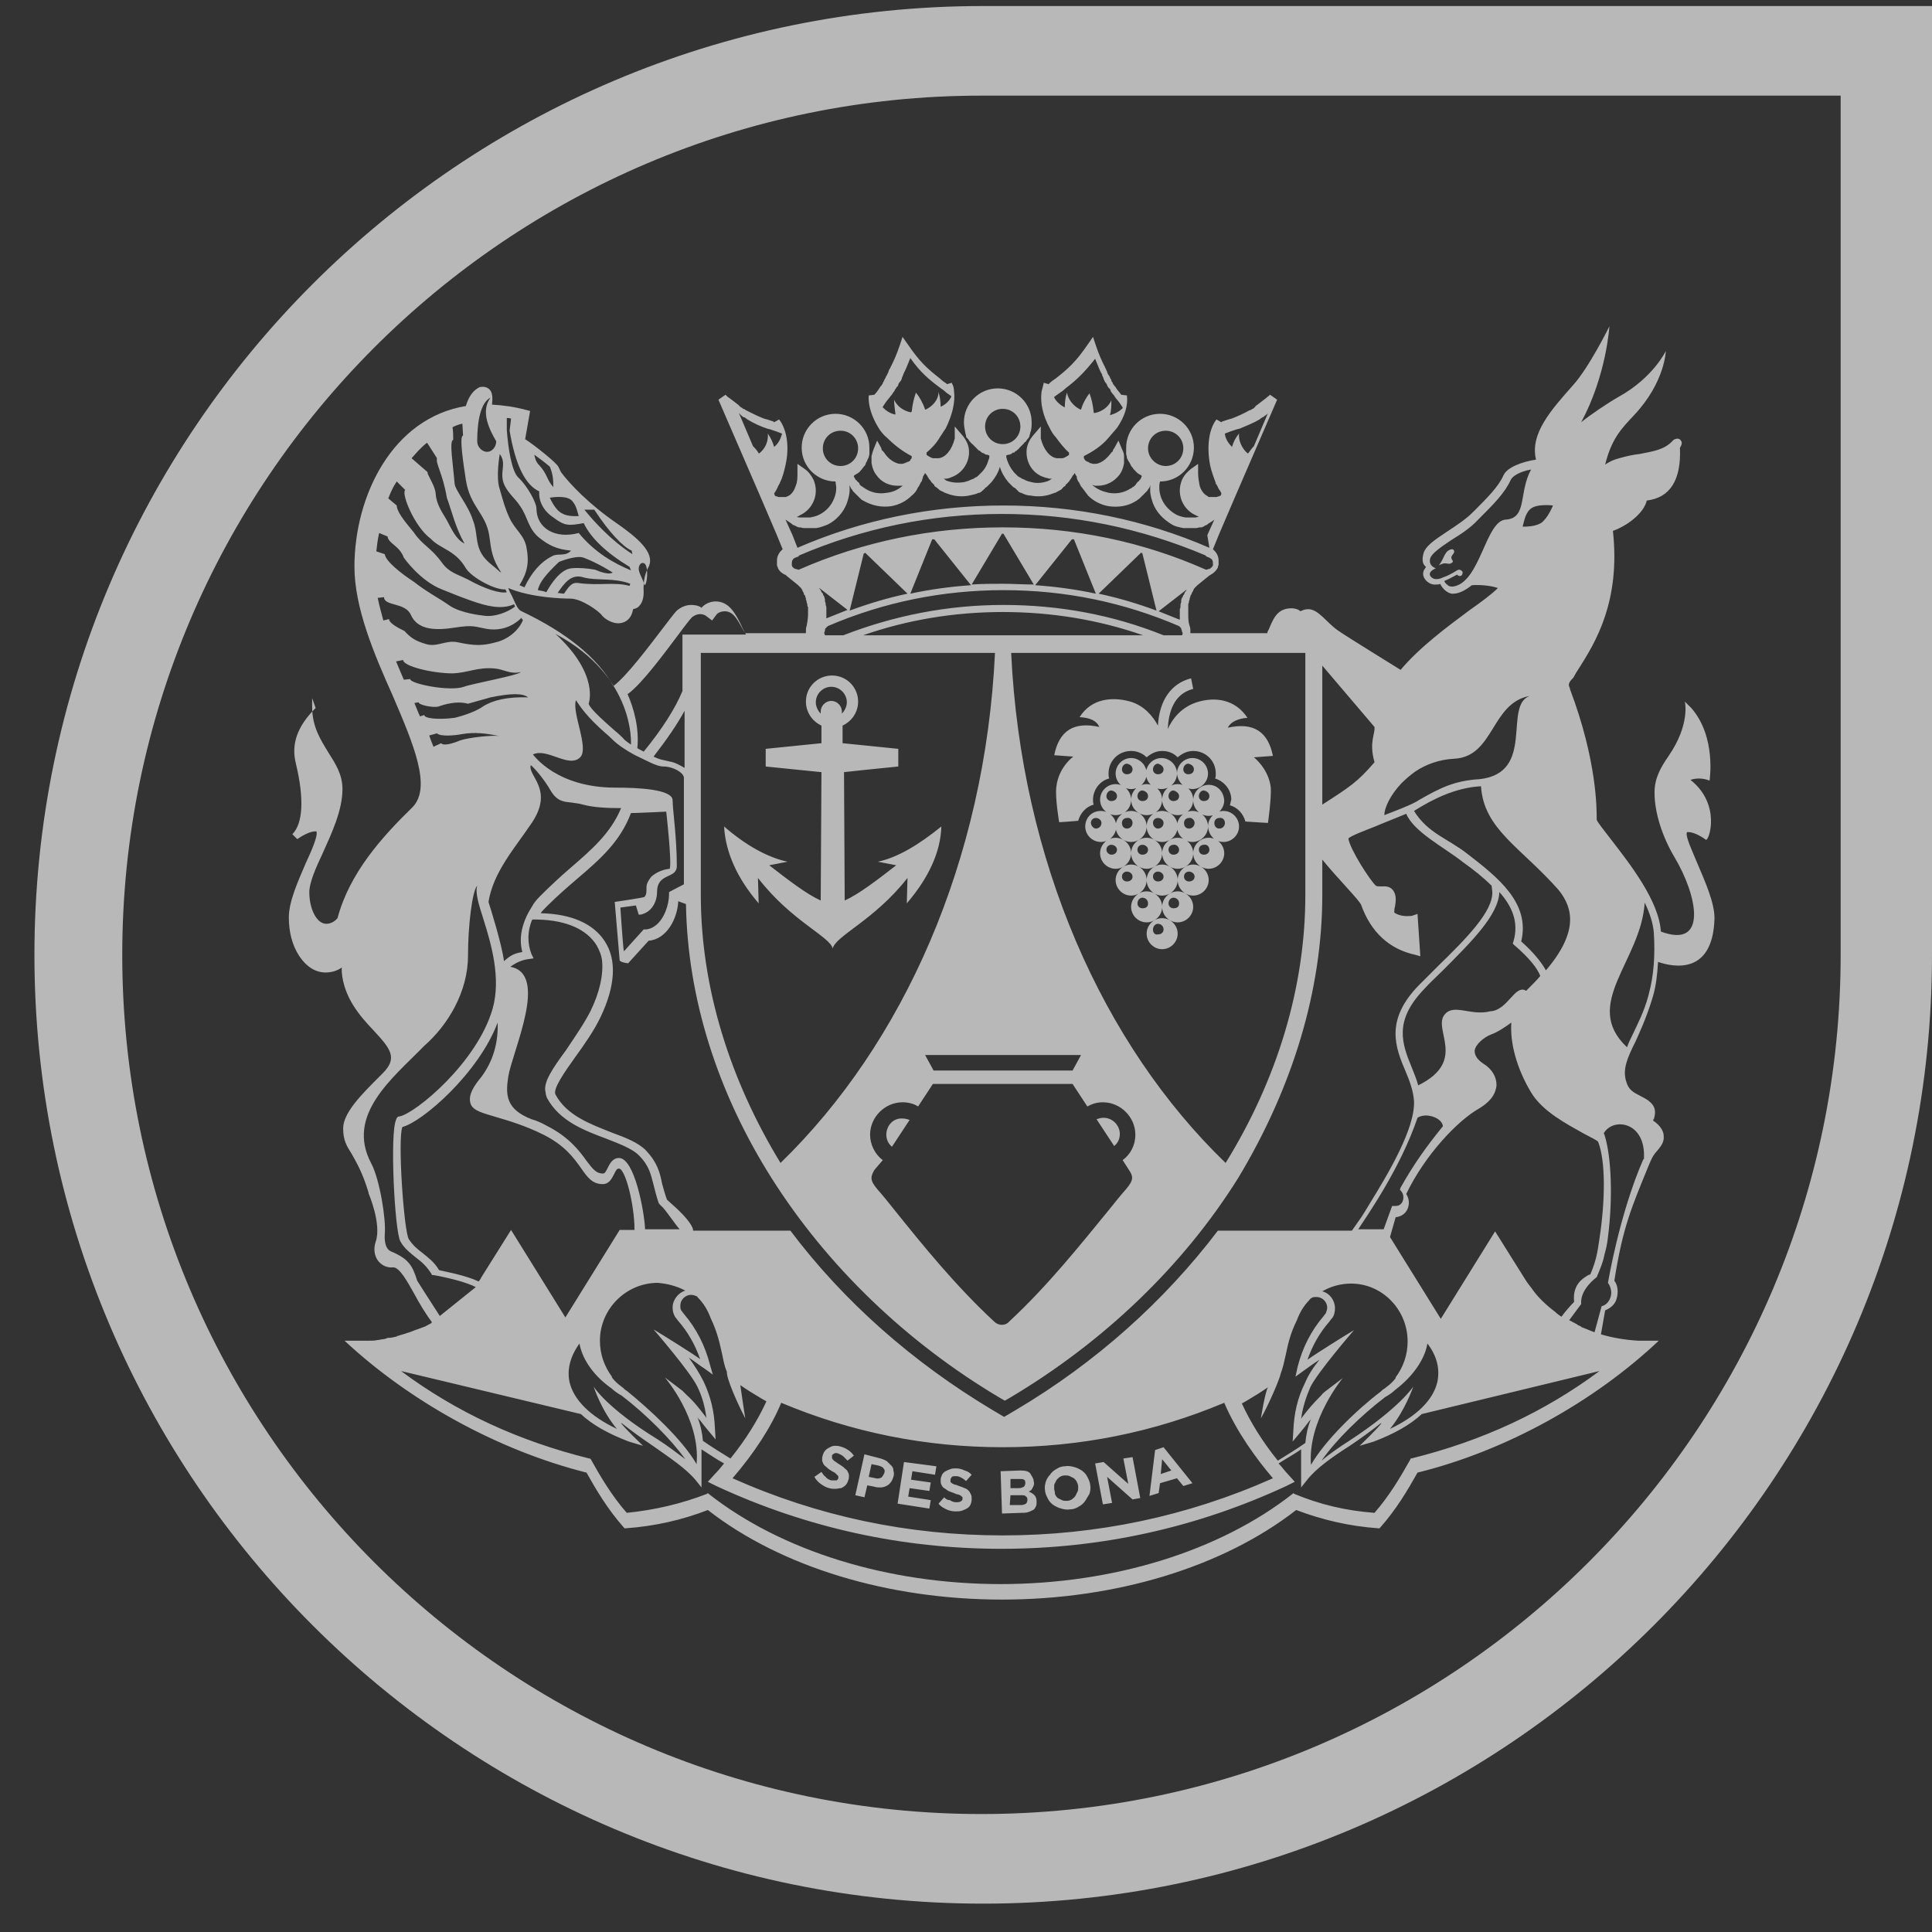 <svg width="50" height="50" viewBox="0 0 50 50" fill="none" xmlns="http://www.w3.org/2000/svg">
<rect x="0" y="0" width="50" height="50" fill="#333333" stroke="none"/>
<g opacity="0.65">
<path d="M30.04 38.148L30.076 37.764L30.314 38.056L30.04 38.148ZM29.894 37.527L29.748 38.714L29.985 38.641L30.022 38.385L30.46 38.257L30.624 38.458L30.861 38.385L30.113 37.454L29.894 37.527ZM28.561 37.837L28.342 37.874L28.543 38.933L28.78 38.896L28.652 38.221L29.31 38.805L29.51 38.769L29.31 37.71L29.072 37.746L29.2 38.403L28.561 37.837ZM27.283 38.549C27.283 38.513 27.283 38.458 27.283 38.422C27.301 38.385 27.32 38.349 27.338 38.312C27.356 38.276 27.393 38.257 27.429 38.221C27.466 38.203 27.502 38.184 27.557 38.184C27.612 38.184 27.648 38.184 27.685 38.203C27.721 38.221 27.758 38.239 27.794 38.257C27.831 38.294 27.849 38.312 27.867 38.349C27.886 38.385 27.904 38.44 27.904 38.476C27.904 38.531 27.904 38.568 27.886 38.604C27.867 38.641 27.849 38.677 27.831 38.714C27.813 38.75 27.776 38.769 27.74 38.805C27.703 38.823 27.666 38.842 27.612 38.842C27.557 38.842 27.52 38.842 27.484 38.823C27.448 38.805 27.411 38.787 27.374 38.769C27.338 38.732 27.32 38.714 27.301 38.659C27.301 38.641 27.301 38.604 27.283 38.549ZM27.064 38.349C27.046 38.422 27.028 38.495 27.046 38.568C27.046 38.641 27.082 38.714 27.119 38.787C27.155 38.86 27.21 38.914 27.265 38.951C27.32 38.988 27.393 39.024 27.466 39.042C27.539 39.061 27.612 39.079 27.703 39.061C27.794 39.061 27.867 39.024 27.922 38.988C27.995 38.951 28.05 38.896 28.086 38.842C28.123 38.787 28.16 38.714 28.196 38.659C28.214 38.586 28.233 38.513 28.214 38.44C28.214 38.367 28.178 38.294 28.141 38.221C28.105 38.148 28.05 38.093 27.995 38.056C27.94 38.02 27.867 37.983 27.794 37.965C27.721 37.947 27.648 37.929 27.557 37.947C27.466 37.947 27.393 37.983 27.338 38.02C27.265 38.056 27.21 38.111 27.174 38.166C27.119 38.221 27.082 38.294 27.064 38.349ZM26.389 38.276C26.443 38.276 26.48 38.276 26.498 38.294C26.535 38.312 26.535 38.349 26.535 38.385C26.535 38.422 26.516 38.458 26.498 38.476C26.462 38.495 26.425 38.513 26.37 38.513H26.151V38.276H26.389ZM26.151 38.696H26.425C26.48 38.696 26.535 38.696 26.553 38.732C26.589 38.75 26.589 38.787 26.589 38.823C26.589 38.86 26.571 38.896 26.553 38.914C26.516 38.933 26.48 38.951 26.425 38.951H26.133L26.151 38.696ZM26.407 38.056L25.896 38.075L25.932 39.17L26.443 39.152C26.498 39.152 26.553 39.152 26.608 39.134C26.662 39.115 26.699 39.097 26.735 39.079C26.772 39.061 26.79 39.024 26.808 38.988C26.827 38.951 26.827 38.914 26.827 38.86C26.827 38.787 26.808 38.732 26.772 38.696C26.735 38.659 26.681 38.622 26.626 38.604C26.644 38.586 26.662 38.586 26.681 38.568C26.699 38.549 26.717 38.531 26.717 38.513C26.735 38.495 26.735 38.476 26.754 38.44C26.754 38.422 26.772 38.385 26.754 38.349C26.754 38.276 26.717 38.221 26.681 38.166C26.644 38.075 26.535 38.056 26.407 38.056ZM24.435 38.75L24.289 38.914C24.344 38.988 24.417 39.024 24.49 39.061C24.563 39.097 24.654 39.115 24.727 39.115C24.782 39.115 24.837 39.115 24.892 39.097C24.946 39.079 24.983 39.061 25.019 39.042C25.056 39.024 25.092 38.988 25.111 38.951C25.129 38.914 25.147 38.86 25.147 38.805C25.147 38.75 25.147 38.714 25.129 38.677C25.111 38.641 25.092 38.604 25.074 38.586C25.038 38.549 25.019 38.531 24.965 38.513C24.928 38.495 24.873 38.476 24.819 38.458C24.782 38.44 24.727 38.422 24.709 38.422C24.672 38.403 24.654 38.403 24.636 38.385C24.618 38.367 24.599 38.367 24.599 38.349C24.599 38.33 24.599 38.312 24.599 38.294C24.599 38.276 24.618 38.239 24.636 38.221C24.654 38.203 24.691 38.203 24.745 38.203C24.8 38.203 24.837 38.221 24.873 38.239C24.91 38.257 24.965 38.294 25.001 38.33L25.147 38.166C25.092 38.111 25.038 38.075 24.965 38.056C24.892 38.02 24.819 38.002 24.745 38.002C24.691 38.002 24.636 38.002 24.599 38.02C24.545 38.038 24.508 38.056 24.472 38.075C24.435 38.093 24.399 38.13 24.38 38.166C24.362 38.203 24.344 38.257 24.344 38.294C24.344 38.349 24.344 38.385 24.362 38.422C24.38 38.458 24.399 38.495 24.435 38.513C24.472 38.531 24.508 38.568 24.545 38.586C24.581 38.604 24.636 38.622 24.691 38.641C24.727 38.659 24.764 38.677 24.8 38.677C24.837 38.696 24.855 38.696 24.873 38.714C24.892 38.732 24.892 38.732 24.91 38.75C24.91 38.769 24.91 38.769 24.91 38.787C24.91 38.823 24.892 38.842 24.855 38.86C24.819 38.878 24.782 38.878 24.745 38.878C24.691 38.878 24.636 38.86 24.581 38.823C24.526 38.823 24.49 38.805 24.435 38.75ZM23.395 37.837L23.23 38.914L24.052 39.042L24.088 38.823L23.504 38.732L23.541 38.513L24.052 38.586L24.088 38.367L23.577 38.294L23.614 38.075L24.198 38.166L24.234 37.947L23.395 37.837ZM22.482 38.221L22.555 37.892L22.737 37.929C22.792 37.947 22.847 37.965 22.865 38.002C22.902 38.038 22.902 38.075 22.883 38.13C22.865 38.166 22.847 38.203 22.81 38.239C22.774 38.257 22.719 38.276 22.664 38.257L22.482 38.221ZM22.372 37.637L22.135 38.696L22.372 38.75L22.445 38.44L22.628 38.476C22.683 38.495 22.737 38.495 22.792 38.495C22.847 38.495 22.902 38.476 22.938 38.458C22.975 38.44 23.029 38.403 23.048 38.367C23.084 38.33 23.102 38.276 23.121 38.221C23.139 38.166 23.139 38.111 23.121 38.056C23.121 38.002 23.102 37.965 23.066 37.929C23.029 37.892 22.993 37.856 22.956 37.819C22.902 37.783 22.847 37.764 22.792 37.746L22.372 37.637ZM21.259 38.093L21.076 38.221C21.113 38.294 21.186 38.367 21.24 38.403C21.313 38.458 21.386 38.495 21.459 38.513C21.514 38.531 21.569 38.531 21.624 38.531C21.678 38.531 21.715 38.513 21.77 38.513C21.806 38.495 21.843 38.476 21.879 38.44C21.916 38.403 21.934 38.367 21.952 38.312C21.971 38.276 21.971 38.221 21.971 38.184C21.971 38.148 21.952 38.111 21.934 38.075C21.916 38.038 21.879 38.02 21.843 37.983C21.806 37.947 21.77 37.929 21.715 37.892C21.678 37.874 21.642 37.837 21.605 37.819C21.587 37.801 21.551 37.783 21.551 37.764C21.532 37.746 21.532 37.728 21.532 37.728C21.532 37.71 21.532 37.691 21.532 37.673C21.532 37.655 21.551 37.637 21.587 37.618C21.624 37.6 21.642 37.6 21.697 37.618C21.733 37.637 21.788 37.655 21.825 37.691C21.861 37.728 21.898 37.764 21.934 37.801L22.098 37.673C22.062 37.618 22.007 37.564 21.952 37.527C21.898 37.491 21.825 37.454 21.752 37.436C21.697 37.417 21.642 37.417 21.605 37.417C21.551 37.417 21.514 37.436 21.478 37.454C21.441 37.472 21.405 37.491 21.368 37.527C21.332 37.564 21.313 37.6 21.295 37.655C21.277 37.71 21.277 37.746 21.277 37.783C21.277 37.819 21.295 37.856 21.313 37.892C21.332 37.929 21.368 37.947 21.405 37.983C21.441 38.02 21.478 38.038 21.532 38.075C21.569 38.093 21.605 38.111 21.624 38.13C21.642 38.148 21.66 38.166 21.678 38.184C21.697 38.203 21.697 38.221 21.697 38.221C21.697 38.239 21.697 38.257 21.697 38.257C21.678 38.294 21.66 38.312 21.642 38.312C21.605 38.312 21.569 38.312 21.514 38.312C21.459 38.294 21.405 38.276 21.368 38.221C21.332 38.203 21.295 38.148 21.259 38.093ZM21.788 18.468V18.413C21.788 18.267 21.66 18.139 21.514 18.139C21.368 18.139 21.24 18.267 21.24 18.413V18.468C21.167 18.395 21.113 18.285 21.113 18.175C21.113 17.956 21.295 17.774 21.514 17.774C21.733 17.774 21.916 17.956 21.916 18.175C21.916 18.285 21.861 18.395 21.788 18.468ZM22.354 19.928L23.248 19.837V19.38L22.354 19.289L21.806 19.234V18.778C22.044 18.668 22.208 18.431 22.208 18.157C22.208 17.792 21.916 17.482 21.532 17.482C21.167 17.482 20.857 17.774 20.857 18.157C20.857 18.431 21.021 18.668 21.259 18.778V19.234L20.711 19.289L19.816 19.38V19.837L20.711 19.928L21.259 19.983L21.24 23.305C20.875 23.141 20.401 22.776 19.908 22.393L20.382 22.301C19.871 22.192 19.305 21.881 18.739 21.389C18.776 22.046 19.068 22.721 19.634 23.378L19.616 22.721C20.474 23.835 21.478 24.236 21.551 24.547C21.624 24.218 22.628 23.817 23.486 22.721L23.468 23.378C24.034 22.721 24.344 22.046 24.362 21.389C23.778 21.863 23.23 22.192 22.719 22.301L23.194 22.393C22.701 22.776 22.226 23.141 21.861 23.305L21.843 19.983L22.354 19.928ZM28.561 28.928C28.488 28.928 28.433 28.947 28.378 28.965L28.835 29.659C28.926 29.586 28.981 29.476 28.981 29.348C28.981 29.129 28.798 28.928 28.561 28.928ZM22.938 29.366C22.938 29.494 22.993 29.604 23.084 29.677L23.541 28.983C23.486 28.965 23.431 28.947 23.358 28.947C23.121 28.928 22.938 29.129 22.938 29.366ZM31.299 21.991C31.299 22.064 31.245 22.119 31.154 22.119C31.081 22.119 31.026 22.064 31.026 21.991C31.026 21.918 31.081 21.863 31.154 21.863C31.245 21.845 31.299 21.918 31.299 21.991ZM30.515 21.991C30.515 22.064 30.46 22.119 30.369 22.119C30.295 22.119 30.241 22.064 30.241 21.991C30.241 21.918 30.295 21.863 30.369 21.863C30.442 21.845 30.515 21.918 30.515 21.991ZM31.281 22.484C31.5 22.484 31.683 22.301 31.683 22.082C31.683 21.863 31.5 21.681 31.281 21.681C31.062 21.681 30.88 21.863 30.88 22.082C30.88 21.863 30.697 21.681 30.478 21.681C30.259 21.681 30.076 21.863 30.076 22.082C30.076 22.301 30.259 22.484 30.478 22.484C30.697 22.484 30.88 22.301 30.88 22.082C30.88 22.301 31.062 22.484 31.281 22.484ZM30.898 19.91C30.898 19.983 30.843 20.038 30.752 20.038C30.679 20.038 30.624 19.983 30.624 19.91C30.624 19.837 30.679 19.764 30.752 19.764C30.843 19.782 30.898 19.837 30.898 19.91ZM30.113 19.91C30.113 19.983 30.058 20.038 29.967 20.038C29.894 20.038 29.839 19.983 29.839 19.91C29.839 19.837 29.894 19.764 29.967 19.764C30.04 19.782 30.113 19.837 30.113 19.91ZM30.861 20.421C31.081 20.421 31.263 20.238 31.263 20.019C31.263 19.8 31.081 19.618 30.861 19.618C30.642 19.618 30.46 19.8 30.46 20.019C30.46 19.8 30.277 19.618 30.058 19.618C29.839 19.618 29.657 19.8 29.657 20.019C29.657 20.238 29.839 20.421 30.058 20.421C30.277 20.421 30.46 20.238 30.46 20.019C30.478 20.238 30.661 20.421 30.861 20.421ZM31.299 20.604C31.299 20.677 31.245 20.731 31.154 20.731C31.081 20.731 31.026 20.677 31.026 20.604C31.026 20.53 31.081 20.457 31.154 20.457C31.245 20.476 31.299 20.53 31.299 20.604ZM31.281 20.311C31.062 20.311 30.88 20.494 30.88 20.713C30.88 20.932 31.062 21.115 31.281 21.115C31.5 21.115 31.683 20.932 31.683 20.713C31.665 20.476 31.5 20.311 31.281 20.311ZM28.908 20.604C28.908 20.677 28.853 20.731 28.762 20.731C28.689 20.731 28.634 20.677 28.634 20.604C28.634 20.53 28.689 20.457 28.762 20.457C28.853 20.476 28.908 20.53 28.908 20.604ZM29.273 20.695C29.273 20.476 29.09 20.293 28.872 20.293C28.652 20.293 28.47 20.476 28.47 20.695C28.47 20.914 28.652 21.096 28.872 21.096C29.09 21.096 29.273 20.932 29.273 20.695ZM29.711 20.604C29.711 20.677 29.657 20.731 29.565 20.731C29.492 20.731 29.437 20.677 29.437 20.604C29.437 20.53 29.492 20.457 29.565 20.457C29.657 20.476 29.711 20.53 29.711 20.604ZM30.076 20.695C30.076 20.476 29.894 20.293 29.675 20.293C29.456 20.293 29.273 20.476 29.273 20.695C29.273 20.914 29.456 21.096 29.675 21.096C29.894 21.096 30.076 20.932 30.076 20.695ZM30.515 20.604C30.515 20.677 30.46 20.731 30.369 20.731C30.295 20.731 30.241 20.677 30.241 20.604C30.241 20.53 30.295 20.457 30.369 20.457C30.442 20.476 30.515 20.53 30.515 20.604ZM30.88 20.695C30.88 20.476 30.697 20.293 30.478 20.293C30.259 20.293 30.076 20.476 30.076 20.695C30.076 20.914 30.259 21.096 30.478 21.096C30.697 21.096 30.88 20.932 30.88 20.695ZM29.31 19.91C29.31 19.983 29.255 20.038 29.164 20.038C29.09 20.038 29.036 19.983 29.036 19.91C29.036 19.837 29.09 19.764 29.164 19.764C29.255 19.782 29.31 19.837 29.31 19.91ZM29.273 20.421C29.492 20.421 29.675 20.238 29.675 20.019C29.675 19.8 29.492 19.618 29.273 19.618C29.054 19.618 28.872 19.8 28.872 20.019C28.872 20.238 29.054 20.421 29.273 20.421ZM29.31 21.297C29.31 21.37 29.255 21.443 29.164 21.443C29.09 21.443 29.036 21.389 29.036 21.297C29.036 21.224 29.09 21.169 29.164 21.169C29.255 21.151 29.31 21.224 29.31 21.297ZM29.839 21.297C29.839 21.224 29.894 21.169 29.967 21.169C30.04 21.169 30.113 21.224 30.113 21.297C30.113 21.37 30.058 21.443 29.967 21.443C29.894 21.443 29.839 21.37 29.839 21.297ZM29.273 20.987C29.054 20.987 28.872 21.169 28.872 21.389C28.872 21.608 29.054 21.79 29.273 21.79C29.492 21.79 29.675 21.608 29.675 21.389C29.675 21.608 29.857 21.79 30.076 21.79C30.295 21.79 30.478 21.608 30.478 21.389C30.478 21.169 30.295 20.987 30.076 20.987C29.857 20.987 29.675 21.169 29.675 21.389C29.675 21.169 29.492 20.987 29.273 20.987ZM29.839 24.054C29.839 23.981 29.894 23.908 29.967 23.908C30.04 23.908 30.113 23.963 30.113 24.054C30.113 24.127 30.058 24.182 29.967 24.182C29.894 24.2 29.839 24.145 29.839 24.054ZM29.675 24.163C29.675 24.383 29.857 24.565 30.076 24.565C30.295 24.565 30.478 24.383 30.478 24.163C30.478 23.944 30.295 23.762 30.076 23.762C29.857 23.762 29.675 23.944 29.675 24.163ZM30.241 23.378C30.241 23.305 30.295 23.232 30.369 23.232C30.442 23.232 30.515 23.287 30.515 23.378C30.515 23.47 30.46 23.506 30.369 23.506C30.295 23.506 30.241 23.451 30.241 23.378ZM30.076 23.47C30.076 23.689 30.259 23.871 30.478 23.871C30.697 23.871 30.88 23.689 30.88 23.47C30.88 23.251 30.697 23.068 30.478 23.068C30.259 23.068 30.076 23.251 30.076 23.47ZM29.437 23.378C29.437 23.305 29.492 23.232 29.565 23.232C29.638 23.232 29.711 23.287 29.711 23.378C29.711 23.47 29.657 23.506 29.565 23.506C29.492 23.506 29.437 23.451 29.437 23.378ZM29.273 23.47C29.273 23.689 29.456 23.871 29.675 23.871C29.894 23.871 30.076 23.689 30.076 23.47C30.076 23.251 29.894 23.068 29.675 23.068C29.456 23.068 29.273 23.251 29.273 23.47ZM30.642 22.685C30.642 22.612 30.697 22.557 30.77 22.557C30.843 22.557 30.916 22.612 30.916 22.685C30.916 22.758 30.861 22.812 30.77 22.812C30.697 22.812 30.642 22.758 30.642 22.685ZM30.478 22.776C30.478 22.995 30.661 23.178 30.88 23.178C31.099 23.178 31.281 22.995 31.281 22.776C31.281 22.557 31.099 22.374 30.88 22.374C30.661 22.374 30.478 22.557 30.478 22.776ZM29.839 22.685C29.839 22.612 29.894 22.557 29.967 22.557C30.04 22.557 30.113 22.612 30.113 22.685C30.113 22.758 30.058 22.812 29.967 22.812C29.894 22.812 29.839 22.758 29.839 22.685ZM29.675 22.776C29.675 22.995 29.857 23.178 30.076 23.178C30.295 23.178 30.478 22.995 30.478 22.776C30.478 22.557 30.295 22.374 30.076 22.374C29.857 22.374 29.675 22.557 29.675 22.776ZM29.036 22.685C29.036 22.612 29.09 22.557 29.164 22.557C29.237 22.557 29.31 22.612 29.31 22.685C29.31 22.758 29.255 22.812 29.164 22.812C29.09 22.812 29.036 22.758 29.036 22.685ZM28.872 22.776C28.872 22.995 29.054 23.178 29.273 23.178C29.492 23.178 29.675 22.995 29.675 22.776C29.675 22.557 29.492 22.374 29.273 22.374C29.054 22.374 28.872 22.557 28.872 22.776ZM28.634 21.991C28.634 21.918 28.689 21.863 28.762 21.863C28.835 21.863 28.908 21.918 28.908 21.991C28.908 22.064 28.853 22.119 28.762 22.119C28.707 22.119 28.634 22.064 28.634 21.991ZM29.437 21.991C29.437 21.918 29.492 21.863 29.565 21.863C29.638 21.863 29.711 21.918 29.711 21.991C29.711 22.064 29.657 22.119 29.565 22.119C29.492 22.119 29.437 22.064 29.437 21.991ZM28.47 22.082C28.47 22.301 28.652 22.484 28.872 22.484C29.09 22.484 29.273 22.301 29.273 22.082C29.273 22.301 29.456 22.484 29.675 22.484C29.894 22.484 30.076 22.301 30.076 22.082C30.076 21.863 29.894 21.681 29.675 21.681C29.456 21.681 29.273 21.863 29.273 22.082C29.273 21.863 29.09 21.681 28.872 21.681C28.652 21.681 28.47 21.863 28.47 22.082ZM28.233 21.297C28.233 21.224 28.287 21.169 28.36 21.169C28.433 21.169 28.506 21.224 28.506 21.297C28.506 21.37 28.452 21.443 28.36 21.443C28.305 21.443 28.233 21.37 28.233 21.297ZM28.086 21.389C28.086 21.608 28.269 21.79 28.488 21.79C28.707 21.79 28.89 21.608 28.89 21.389C28.89 21.169 28.707 20.987 28.488 20.987C28.251 20.987 28.086 21.169 28.086 21.389ZM31.829 20.841C32.03 20.896 32.176 21.06 32.231 21.261C32.486 21.279 32.797 21.297 32.815 21.297C32.815 21.297 32.906 20.658 32.888 20.384C32.833 19.892 32.45 19.599 32.45 19.599L32.943 19.563C32.815 18.924 32.431 18.687 31.774 18.833C31.847 18.687 32.03 18.595 32.285 18.577C31.957 18.084 31.427 18.029 30.971 18.175C30.569 18.303 30.332 18.614 30.222 18.869C30.241 18.449 30.369 17.956 30.88 17.829L30.825 17.555C30.314 17.683 30.003 18.121 29.967 18.778C29.839 18.541 29.62 18.267 29.255 18.157C28.798 18.029 28.251 18.066 27.94 18.559C28.214 18.577 28.378 18.65 28.452 18.814C27.794 18.668 27.411 18.906 27.283 19.545L27.776 19.581C27.776 19.581 27.393 19.855 27.338 20.366C27.301 20.64 27.411 21.279 27.411 21.279C27.448 21.279 27.685 21.261 27.904 21.242C27.959 21.042 28.105 20.877 28.305 20.823C28.287 20.786 28.287 20.731 28.287 20.695C28.287 20.439 28.47 20.202 28.707 20.147C28.689 20.111 28.689 20.056 28.689 20.019C28.689 19.691 28.945 19.435 29.273 19.435C29.419 19.435 29.565 19.49 29.675 19.599C29.784 19.508 29.912 19.435 30.076 19.435C30.241 19.435 30.369 19.49 30.478 19.599C30.587 19.508 30.715 19.435 30.88 19.435C31.208 19.435 31.464 19.691 31.464 20.019C31.464 20.074 31.464 20.111 31.446 20.147C31.683 20.22 31.866 20.439 31.866 20.695C31.847 20.75 31.847 20.786 31.829 20.841ZM31.701 21.297C31.701 21.37 31.646 21.443 31.555 21.443C31.482 21.443 31.427 21.389 31.427 21.297C31.427 21.224 31.482 21.169 31.555 21.169C31.646 21.151 31.701 21.224 31.701 21.297ZM30.916 21.297C30.916 21.37 30.861 21.443 30.77 21.443C30.697 21.443 30.642 21.389 30.642 21.297C30.642 21.224 30.697 21.169 30.77 21.169C30.843 21.151 30.916 21.224 30.916 21.297ZM31.665 21.79C31.884 21.79 32.066 21.608 32.066 21.389C32.066 21.169 31.884 20.987 31.665 20.987C31.446 20.987 31.263 21.169 31.263 21.389C31.263 21.169 31.081 20.987 30.861 20.987C30.642 20.987 30.46 21.169 30.46 21.389C30.46 21.608 30.642 21.79 30.861 21.79C31.081 21.79 31.263 21.608 31.263 21.389C31.281 21.626 31.446 21.79 31.665 21.79ZM37.561 14.433C37.561 14.36 37.635 14.342 37.635 14.269C37.635 14.25 37.616 14.214 37.58 14.214C37.379 14.232 37.379 14.469 37.233 14.634C37.233 14.634 37.324 14.579 37.397 14.579C37.47 14.579 37.507 14.615 37.58 14.561C37.635 14.524 37.561 14.488 37.561 14.433ZM42.801 24.145C42.837 24.711 42.801 25.241 42.673 25.715L42.655 25.788C42.545 26.19 42.381 26.5 42.253 26.774C42.199 26.884 42.144 26.993 42.107 27.103C40.921 25.989 42.472 24.875 42.564 23.36C42.691 23.616 42.783 23.89 42.801 24.145ZM42.545 29.987C42.545 29.987 42.545 30.006 42.527 30.006C41.906 31.43 41.614 33.2 41.614 33.2C41.614 33.2 41.76 33.383 41.669 33.602C41.596 33.785 41.45 33.803 41.45 33.803L41.267 34.478C41.158 34.442 41.048 34.387 40.939 34.35C40.939 34.35 40.921 34.35 40.921 34.332C40.884 34.314 40.829 34.296 40.793 34.259C40.775 34.259 40.775 34.259 40.756 34.241C40.702 34.223 40.665 34.186 40.61 34.168L40.921 33.748C40.884 33.365 41.322 33.054 41.322 33.054C41.413 32.835 41.486 32.671 41.523 32.47C41.56 32.342 41.596 32.196 41.614 32.014C41.742 31.028 41.706 29.933 41.523 29.366C41.523 29.348 41.505 29.348 41.505 29.33C41.742 28.91 42.6 29.02 42.545 29.987ZM41.395 32.05C41.34 32.434 41.304 32.634 41.158 32.981L41.103 32.999C41.03 33.054 40.683 33.2 40.738 33.693C40.629 33.803 40.519 33.931 40.409 34.077C40.355 34.04 40.3 34.004 40.245 33.949C40.026 33.785 39.789 33.566 39.643 33.346C39.57 33.255 39.515 33.182 39.46 33.091L38.693 31.868L37.288 34.131L35.973 32.014L36.119 31.503C36.265 31.484 36.375 31.411 36.429 31.283C36.484 31.156 36.466 31.01 36.393 30.9C36.886 29.878 37.726 29.001 38.273 28.691C38.639 28.472 38.712 28.253 38.73 28.089C38.73 27.869 38.62 27.669 38.383 27.523C38.219 27.413 38.164 27.304 38.164 27.194C38.182 27.03 38.401 26.847 38.584 26.774C38.748 26.719 38.967 26.573 39.113 26.464C39.077 26.975 39.241 27.632 39.624 28.271C39.916 28.764 40.556 29.093 40.975 29.33C41.14 29.421 41.34 29.513 41.359 29.549C41.56 30.06 41.541 31.083 41.395 32.05ZM40.008 25.113C39.898 24.912 39.697 24.656 39.369 24.364C39.606 23.378 38.785 22.721 37.981 22.101C37.47 21.699 36.959 21.571 36.594 20.987C37.087 20.677 37.671 20.384 38.328 20.348C38.401 21.462 39.351 21.918 40.336 23.032C40.72 23.506 40.848 24.127 40.008 25.113ZM40.19 13.082C40.19 13.082 40.062 13.411 39.88 13.538C39.716 13.63 39.497 13.63 39.405 13.63C39.442 13.52 39.46 13.301 39.606 13.173C39.77 13.027 40.19 13.082 40.19 13.082ZM39.624 12.151C39.296 12.753 39.533 13.411 38.967 13.447C38.438 13.484 38.31 15.09 37.598 15.181C37.561 15.181 37.507 15.181 37.47 15.145C37.415 15.108 37.379 15.054 37.379 15.035C37.47 14.999 37.58 14.944 37.708 14.871C37.726 14.889 37.744 14.908 37.781 14.908C37.835 14.908 37.853 14.853 37.853 14.816C37.853 14.78 37.799 14.743 37.762 14.743C37.744 14.743 37.708 14.761 37.708 14.761C37.561 14.853 37.452 14.908 37.342 14.944C37.342 14.944 37.142 15.054 37.032 14.926C36.922 14.798 37.16 14.707 37.16 14.707C37.16 14.707 36.959 14.652 37.014 14.451C37.05 14.323 37.288 14.159 37.561 13.976C37.799 13.83 38.054 13.666 38.255 13.447L38.31 13.392C38.639 13.064 38.949 12.753 39.095 12.425C39.132 12.333 39.314 12.206 39.624 12.151ZM39.588 18.011C38.894 18.267 39.752 20.001 38.292 20.165C37.635 20.202 37.251 20.403 36.74 20.695C36.703 20.713 36.685 20.731 36.649 20.75C36.411 20.877 36.101 20.987 35.827 21.096C35.827 20.896 35.991 20.567 36.265 20.275C36.375 20.165 36.503 20.056 36.63 19.965C36.904 19.782 37.251 19.654 37.635 19.636C38.675 19.581 38.584 18.194 39.588 18.011ZM35.572 19.727C35.133 20.238 34.932 20.366 34.221 20.823V17.701V17.226L35.572 18.814C35.59 19.015 35.425 19.198 35.572 19.727ZM34.221 23.159V22.484V22.247C34.622 22.739 35.17 23.287 35.225 23.415C35.48 24.127 35.955 24.565 36.63 24.711L36.758 24.748L36.685 23.652L36.576 23.689C36.539 23.707 36.503 23.707 36.466 23.707C36.247 23.725 36.101 23.634 36.083 23.616C36.083 23.579 36.083 23.524 36.101 23.47C36.119 23.342 36.156 23.178 36.046 23.032C35.955 22.922 35.827 22.94 35.754 22.94C35.681 22.94 35.626 22.94 35.608 22.922C35.462 22.794 34.932 21.973 34.896 21.699C34.969 21.626 35.316 21.498 35.59 21.389C35.845 21.279 36.137 21.169 36.393 21.06C36.594 21.535 37.361 21.918 37.872 22.32C38.127 22.502 38.383 22.703 38.602 22.922L38.62 23.068C38.657 23.579 37.927 24.309 37.215 25.003C37.05 25.168 36.886 25.332 36.722 25.496C35.827 26.409 36.119 27.121 36.375 27.724C36.484 27.979 36.576 28.235 36.594 28.49C36.63 29.202 35.918 30.389 35.444 31.156C35.371 31.283 35.298 31.393 35.243 31.484L34.987 31.849H33.983H31.519C30.131 33.675 28.36 35.263 26.297 36.486L25.987 36.669L25.677 36.486C23.632 35.263 21.843 33.693 20.455 31.849H17.936V31.813C17.863 31.594 17.571 31.32 17.279 31.064L17.261 31.046C17.206 30.9 17.169 30.754 17.133 30.626C17.078 30.334 17.005 30.078 16.713 29.768C16.512 29.567 16.183 29.439 15.836 29.312C15.289 29.093 14.668 28.874 14.376 28.326C14.303 28.18 14.613 27.742 14.887 27.358C15.124 27.03 15.38 26.665 15.544 26.318C15.928 25.514 15.964 24.839 15.654 24.364C15.362 23.908 14.796 23.652 13.993 23.634C14.029 23.579 14.084 23.524 14.157 23.451C14.431 23.178 14.686 22.959 14.942 22.739C15.544 22.228 16.055 21.772 16.329 21.042C16.494 21.042 17.242 21.005 17.242 21.005C17.242 21.005 17.388 22.283 17.334 22.484C17.151 22.502 16.987 22.575 16.859 22.685C16.786 22.776 16.731 22.867 16.731 22.959V22.977C16.731 23.086 16.731 23.159 16.676 23.214C16.658 23.232 15.909 23.342 15.909 23.342L16.037 24.857C16.074 24.912 16.256 24.93 16.256 24.93L16.786 24.346C17.261 24.309 17.534 23.762 17.553 23.324L17.753 23.397C17.79 25.806 18.557 28.253 19.962 30.48C21.405 32.762 23.449 34.734 25.877 36.176L26.005 36.249L26.133 36.176C28.561 34.734 30.624 32.762 32.048 30.48C33.454 28.143 34.221 25.624 34.221 23.159ZM33.782 23.159C33.782 25.551 33.052 27.942 31.719 30.097C28.543 27.03 26.425 22.283 26.169 16.898H33.143H33.782V17.098V23.159ZM25.95 13.648C24.125 13.648 22.336 14.013 20.674 14.743H20.656C20.638 14.743 20.62 14.725 20.601 14.725H20.583C20.547 14.707 20.51 14.688 20.492 14.634V14.615V14.579C20.492 14.524 20.51 14.488 20.528 14.469C20.547 14.451 20.565 14.433 20.583 14.433L20.674 14.396V14.378C22.336 13.666 24.107 13.301 25.932 13.301C27.758 13.301 29.529 13.666 31.208 14.378V14.396L31.299 14.433C31.318 14.451 31.336 14.451 31.354 14.469C31.373 14.488 31.391 14.524 31.391 14.579V14.615V14.634C31.373 14.67 31.336 14.707 31.299 14.725H31.281C31.263 14.725 31.245 14.743 31.227 14.743H31.208C29.565 14.013 27.794 13.648 25.95 13.648ZM31.299 14.177C29.62 13.447 27.813 13.082 25.969 13.082C24.125 13.082 22.317 13.447 20.638 14.177L20.51 13.849L20.328 13.447C20.382 13.484 20.437 13.52 20.492 13.557L20.51 13.575C20.528 13.593 20.565 13.593 20.583 13.611C20.601 13.611 20.62 13.63 20.62 13.63C20.638 13.63 20.656 13.648 20.674 13.648H20.693C20.729 13.648 20.766 13.666 20.802 13.666C20.82 13.666 20.82 13.666 20.839 13.666C20.857 13.666 20.893 13.666 20.912 13.666C20.948 13.666 20.985 13.666 21.021 13.666H21.04H21.058C21.076 13.666 21.094 13.666 21.131 13.666C21.24 13.648 21.332 13.611 21.423 13.575C21.642 13.465 21.825 13.264 21.916 13.027C21.952 12.918 21.989 12.79 21.989 12.68C21.989 12.626 21.989 12.553 21.971 12.498V12.516V12.534C21.971 12.534 21.971 12.553 21.989 12.571C22.007 12.589 22.007 12.607 22.025 12.644L22.044 12.662C22.062 12.68 22.062 12.698 22.08 12.717L22.098 12.735C22.117 12.753 22.135 12.772 22.153 12.79C22.171 12.808 22.19 12.826 22.208 12.845C22.226 12.863 22.244 12.881 22.263 12.899C22.281 12.918 22.299 12.936 22.336 12.954C22.555 13.082 22.81 13.137 23.066 13.1C23.267 13.064 23.449 12.972 23.595 12.826C23.668 12.772 23.723 12.698 23.76 12.607L23.778 12.589C23.796 12.553 23.814 12.516 23.833 12.479L23.851 12.461C23.869 12.425 23.869 12.388 23.887 12.352V12.333C23.906 12.297 23.924 12.279 23.942 12.242C23.96 12.26 23.979 12.297 23.997 12.315L24.015 12.352C24.034 12.37 24.034 12.388 24.052 12.406L24.07 12.425C24.088 12.443 24.088 12.461 24.107 12.479L24.125 12.498C24.143 12.516 24.161 12.534 24.18 12.553V12.571C24.198 12.589 24.216 12.607 24.253 12.626L24.271 12.644C24.289 12.662 24.307 12.662 24.307 12.68C24.326 12.68 24.326 12.698 24.344 12.698C24.362 12.698 24.362 12.717 24.38 12.717C24.399 12.717 24.417 12.735 24.417 12.735C24.435 12.735 24.435 12.753 24.453 12.753C24.472 12.753 24.49 12.772 24.508 12.772C24.691 12.845 24.892 12.863 25.074 12.826C25.165 12.808 25.257 12.79 25.33 12.753H25.348C25.366 12.753 25.384 12.735 25.403 12.717C25.403 12.717 25.421 12.717 25.421 12.698C25.439 12.698 25.457 12.68 25.457 12.662C25.476 12.662 25.494 12.644 25.494 12.626C25.512 12.626 25.512 12.607 25.531 12.607C25.549 12.589 25.567 12.571 25.585 12.553L25.604 12.534C25.622 12.516 25.64 12.498 25.658 12.479C25.75 12.37 25.841 12.224 25.877 12.078C25.914 12.224 26.005 12.37 26.096 12.479C26.115 12.498 26.133 12.516 26.151 12.534L26.169 12.553C26.188 12.571 26.206 12.589 26.224 12.607C26.242 12.607 26.242 12.626 26.261 12.626C26.279 12.644 26.297 12.644 26.297 12.662C26.316 12.68 26.334 12.68 26.334 12.698C26.334 12.698 26.352 12.698 26.352 12.717C26.37 12.735 26.389 12.735 26.407 12.753H26.425C26.498 12.79 26.589 12.826 26.681 12.826C26.863 12.863 27.064 12.845 27.247 12.772C27.265 12.772 27.283 12.753 27.301 12.753C27.32 12.753 27.32 12.753 27.338 12.735C27.356 12.735 27.374 12.717 27.374 12.717C27.393 12.717 27.393 12.698 27.411 12.698C27.429 12.698 27.429 12.68 27.448 12.68C27.466 12.662 27.484 12.662 27.484 12.644C27.502 12.644 27.502 12.626 27.502 12.626C27.52 12.607 27.539 12.589 27.575 12.571V12.553C27.593 12.534 27.612 12.516 27.63 12.498L27.648 12.479C27.666 12.461 27.685 12.443 27.685 12.425L27.703 12.406C27.721 12.388 27.721 12.37 27.74 12.352L27.758 12.315C27.776 12.297 27.794 12.279 27.813 12.242C27.831 12.279 27.849 12.315 27.867 12.333V12.352C27.867 12.388 27.886 12.425 27.904 12.461L27.922 12.479C27.94 12.516 27.959 12.553 27.977 12.589L27.995 12.607C28.05 12.68 28.105 12.753 28.16 12.826C28.305 12.972 28.488 13.064 28.689 13.1C28.945 13.137 29.2 13.1 29.419 12.954C29.437 12.936 29.474 12.918 29.492 12.899C29.51 12.881 29.529 12.863 29.547 12.845C29.565 12.826 29.583 12.808 29.602 12.79C29.62 12.772 29.638 12.753 29.657 12.735L29.675 12.717C29.693 12.698 29.711 12.68 29.711 12.662L29.73 12.644C29.748 12.626 29.748 12.607 29.766 12.571C29.766 12.571 29.766 12.553 29.784 12.534V12.516V12.498C29.766 12.553 29.766 12.626 29.766 12.68C29.766 12.808 29.802 12.918 29.839 13.027C29.93 13.264 30.113 13.447 30.332 13.575C30.423 13.63 30.533 13.648 30.624 13.666C30.642 13.666 30.661 13.666 30.697 13.666H30.715H30.734C30.77 13.666 30.825 13.666 30.843 13.666C30.861 13.666 30.898 13.666 30.916 13.666C30.934 13.666 30.934 13.666 30.953 13.666C30.989 13.666 31.026 13.648 31.062 13.648H31.081C31.099 13.648 31.117 13.648 31.135 13.63C31.154 13.63 31.172 13.611 31.172 13.611C31.19 13.593 31.227 13.593 31.245 13.575L31.263 13.557C31.318 13.52 31.391 13.484 31.427 13.447L31.245 13.849L31.299 14.177ZM29.711 11.603C29.711 11.348 29.912 11.147 30.168 11.147C30.423 11.147 30.624 11.348 30.624 11.603C30.624 11.859 30.423 12.06 30.168 12.06C29.93 12.06 29.711 11.859 29.711 11.603ZM27.977 10.599H27.959C27.776 10.508 27.648 10.344 27.612 10.161C27.575 10.271 27.557 10.398 27.557 10.544C27.448 10.489 27.338 10.398 27.283 10.289C27.283 10.289 27.283 10.289 27.283 10.271L27.411 10.179C27.466 10.143 27.52 10.106 27.575 10.051C27.867 9.832 28.068 9.631 28.342 9.285C28.397 9.412 28.433 9.522 28.488 9.631C28.506 9.668 28.525 9.686 28.525 9.705C28.525 9.705 28.525 9.705 28.525 9.723C28.543 9.741 28.543 9.759 28.561 9.796V9.814C28.579 9.832 28.579 9.851 28.598 9.887L28.616 9.905C28.634 9.924 28.634 9.942 28.652 9.96V9.978C28.671 9.997 28.671 10.015 28.689 10.033L28.707 10.051C28.725 10.07 28.744 10.088 28.744 10.106V10.124L28.798 10.197C28.817 10.216 28.835 10.234 28.853 10.271C28.89 10.325 28.945 10.38 28.981 10.435L29.054 10.544C29.054 10.544 29.054 10.544 29.054 10.563C28.963 10.654 28.853 10.709 28.725 10.745C28.762 10.617 28.762 10.489 28.762 10.362C28.689 10.526 28.525 10.654 28.324 10.69C28.324 10.69 28.305 10.69 28.305 10.672C28.287 10.489 28.251 10.325 28.196 10.179C28.123 10.271 28.032 10.416 27.977 10.599ZM25.95 11.494C25.695 11.494 25.494 11.293 25.494 11.037C25.494 10.782 25.695 10.581 25.95 10.581C26.206 10.581 26.407 10.782 26.407 11.037C26.407 11.293 26.206 11.494 25.95 11.494ZM23.96 10.599H23.942C23.887 10.435 23.796 10.271 23.705 10.161C23.65 10.307 23.614 10.471 23.595 10.654C23.595 10.654 23.577 10.654 23.577 10.672C23.376 10.636 23.212 10.508 23.139 10.344C23.139 10.453 23.157 10.581 23.175 10.727C23.048 10.709 22.938 10.636 22.847 10.544C22.847 10.544 22.847 10.544 22.847 10.526L22.92 10.416C22.956 10.362 23.011 10.307 23.048 10.252C23.066 10.234 23.084 10.216 23.102 10.179L23.157 10.106V10.088C23.175 10.07 23.194 10.051 23.194 10.033L23.212 10.015C23.23 9.997 23.248 9.978 23.248 9.96V9.942C23.267 9.924 23.267 9.905 23.285 9.887L23.303 9.869C23.322 9.851 23.322 9.832 23.34 9.796V9.778C23.358 9.759 23.358 9.723 23.376 9.705V9.686C23.395 9.668 23.395 9.631 23.413 9.613C23.468 9.504 23.504 9.394 23.559 9.266C23.814 9.631 24.034 9.814 24.326 10.033C24.38 10.07 24.435 10.106 24.49 10.161L24.618 10.252C24.618 10.252 24.618 10.252 24.618 10.271C24.563 10.38 24.472 10.471 24.344 10.526C24.344 10.398 24.326 10.271 24.289 10.143C24.289 10.344 24.143 10.508 23.96 10.599ZM21.752 12.06C21.496 12.06 21.295 11.859 21.295 11.603C21.295 11.348 21.496 11.147 21.752 11.147C22.007 11.147 22.208 11.348 22.208 11.603C22.208 11.859 22.007 12.06 21.752 12.06ZM29.583 16.441H22.336C23.486 16.039 24.709 15.839 25.95 15.839C27.21 15.839 28.433 16.039 29.583 16.441ZM21.386 15.948C21.386 15.912 21.386 15.875 21.386 15.857V15.839C21.386 15.82 21.386 15.784 21.386 15.766V15.747V15.729C21.386 15.711 21.386 15.693 21.368 15.656V15.62C21.368 15.601 21.35 15.583 21.35 15.546V15.51C21.35 15.492 21.332 15.473 21.332 15.437L21.313 15.419C21.313 15.4 21.295 15.382 21.295 15.364C21.295 15.364 21.295 15.346 21.277 15.346C21.259 15.327 21.259 15.309 21.24 15.273L21.222 15.254C21.222 15.254 21.204 15.236 21.204 15.218L21.934 15.784C21.752 15.857 21.569 15.93 21.386 16.003C21.386 16.003 21.386 15.985 21.386 15.948ZM21.989 15.802L22.354 14.323C22.372 14.323 22.372 14.323 22.39 14.305L23.486 15.364C22.975 15.473 22.482 15.62 21.989 15.802ZM23.559 15.364L24.125 13.958C24.143 13.958 24.161 13.958 24.18 13.958L25.129 15.145C24.599 15.181 24.07 15.254 23.559 15.364ZM25.95 15.108C25.677 15.108 25.421 15.108 25.147 15.127L25.932 13.812H25.95H25.969L26.754 15.127C26.498 15.127 26.224 15.108 25.95 15.108ZM26.79 15.145L27.74 13.958C27.758 13.958 27.776 13.958 27.794 13.958L28.36 15.364C27.849 15.254 27.32 15.181 26.79 15.145ZM28.433 15.364L29.529 14.305C29.547 14.305 29.547 14.305 29.565 14.323L29.93 15.802C29.437 15.62 28.945 15.473 28.433 15.364ZM30.606 16.386C30.606 16.405 30.606 16.423 30.587 16.441H30.113C28.798 15.912 27.411 15.656 25.969 15.656C24.526 15.656 23.139 15.93 21.825 16.441H21.35C21.35 16.423 21.332 16.405 21.332 16.386C21.332 16.368 21.332 16.35 21.35 16.331V16.313C21.35 16.295 21.35 16.277 21.368 16.259C21.386 16.24 21.405 16.222 21.423 16.204C22.865 15.583 24.399 15.273 25.969 15.273C27.557 15.273 29.072 15.583 30.515 16.204C30.533 16.222 30.551 16.24 30.569 16.259C30.569 16.277 30.569 16.295 30.587 16.313V16.331C30.587 16.35 30.606 16.368 30.606 16.386ZM30.533 15.948C30.533 15.985 30.533 16.003 30.533 16.039C30.35 15.966 30.168 15.893 29.985 15.82L30.715 15.254C30.715 15.254 30.697 15.273 30.697 15.291L30.679 15.309C30.661 15.327 30.661 15.346 30.642 15.382C30.642 15.382 30.642 15.4 30.624 15.4C30.624 15.419 30.606 15.437 30.606 15.455L30.587 15.473C30.587 15.492 30.569 15.51 30.569 15.546V15.583C30.569 15.601 30.551 15.62 30.551 15.656V15.693C30.551 15.711 30.551 15.729 30.533 15.766V15.784V15.802C30.533 15.82 30.533 15.839 30.533 15.875V15.893C30.533 15.893 30.533 15.93 30.533 15.948ZM27.758 27.705H24.161L23.942 27.304H27.977L27.758 27.705ZM22.847 30.024C22.646 29.878 22.518 29.622 22.518 29.366C22.518 28.91 22.902 28.527 23.358 28.527C23.504 28.527 23.65 28.563 23.76 28.636L24.143 28.052H27.758L28.141 28.636C28.269 28.563 28.397 28.527 28.543 28.527C28.999 28.527 29.383 28.91 29.383 29.366C29.383 29.64 29.255 29.878 29.054 30.024L29.218 30.279C29.328 30.444 29.346 30.535 29.145 30.772C28.999 30.937 28.853 31.119 28.707 31.302C27.959 32.215 27.119 33.273 26.115 34.204C26.023 34.314 25.841 34.314 25.731 34.204C24.727 33.273 23.887 32.233 23.139 31.302C22.993 31.119 22.847 30.937 22.701 30.772C22.5 30.535 22.537 30.444 22.628 30.279L22.847 30.024ZM25.75 16.898C25.494 22.283 23.376 27.012 20.2 30.097C18.885 27.942 18.137 25.551 18.137 23.159V17.5V16.898H19.36H25.75ZM19.305 16.423H17.662V17.883C17.48 18.322 17.151 18.851 16.658 19.453C16.603 19.417 16.549 19.399 16.494 19.362C16.549 18.851 16.402 18.322 16.238 17.956H16.256C16.622 17.683 17.187 16.916 17.571 16.405C17.717 16.204 17.863 16.021 17.899 15.985C17.954 15.93 18.046 15.893 18.119 15.893C18.173 15.893 18.246 15.912 18.283 15.948L18.429 16.058L18.538 15.912C18.575 15.857 18.666 15.82 18.758 15.82C18.995 15.82 19.104 16.076 19.25 16.331C19.269 16.35 19.287 16.386 19.305 16.423ZM16.329 19.271C16.256 19.216 16.165 19.161 16.129 19.107C16.092 19.07 16.019 18.997 15.928 18.924C15.745 18.76 15.271 18.358 15.234 18.212C15.234 18.212 15.526 17.463 14.376 16.405C16.457 17.518 16.329 19.271 16.329 19.271ZM17.334 19.709C17.206 19.672 17.096 19.672 16.914 19.581C17.279 19.107 17.516 18.76 17.717 18.395V19.873C17.589 19.8 17.461 19.727 17.334 19.709ZM15.015 19.599C15.252 19.362 14.796 18.449 14.905 18.121C15.015 18.285 15.179 18.541 15.654 18.96C15.745 19.034 15.818 19.107 15.855 19.143C15.982 19.271 16.202 19.417 16.402 19.526L16.439 19.545C16.713 19.672 16.987 19.837 17.169 19.837C17.425 19.837 17.699 20.001 17.699 20.129V22.886L17.315 23.086V23.141C17.315 23.415 17.187 23.798 16.95 23.963C16.877 24.017 16.786 24.054 16.695 24.054H16.658L16.147 24.62C16.129 24.602 16.055 23.488 16.055 23.488L16.457 23.433L16.53 23.671C16.567 23.671 16.603 23.671 16.64 23.652C16.877 23.579 17.005 23.324 17.005 23.086C17.005 22.575 17.516 22.758 17.516 22.411C17.516 21.662 17.407 20.95 17.407 20.713C17.407 20.421 16.494 20.384 15.928 20.384C14.412 20.384 13.828 19.563 13.792 19.526C14.157 19.344 14.723 19.892 15.015 19.599ZM14.248 20.457C14.412 20.731 14.577 20.75 14.778 20.768C14.869 20.786 14.96 20.786 15.088 20.823C15.344 20.896 15.709 20.914 16.074 20.914C15.8 21.571 15.307 21.991 14.759 22.466C14.504 22.685 14.248 22.922 13.974 23.196C13.883 23.287 13.81 23.378 13.774 23.451C13.536 23.817 13.408 24.236 13.518 24.638C13.317 24.675 13.226 24.711 13.043 24.875C12.989 24.437 12.678 23.451 12.642 23.342C12.769 22.557 13.335 21.936 13.774 21.279C14.339 20.421 13.646 20.074 13.737 19.8C13.883 19.928 14.102 20.202 14.248 20.457ZM13.664 18.048C13.134 18.029 12.751 18.121 12.496 18.285C12.24 18.468 11.765 18.577 11.765 18.577C11.345 18.632 10.98 18.595 10.98 18.504L10.871 18.541C10.816 18.431 10.78 18.322 10.725 18.194L10.834 18.175C10.834 18.248 11.218 18.322 11.345 18.285C11.656 18.175 11.911 18.157 12.112 18.212L12.696 18.048C13.226 17.938 13.536 17.938 13.664 18.048ZM13.536 16.039C13.445 16.295 13.153 16.551 12.824 16.624C12.496 16.715 12.277 16.715 11.857 16.624C11.528 16.551 11.309 16.77 10.999 16.66C10.761 16.587 10.633 16.514 10.469 16.331C10.323 16.259 10.068 16.131 10.068 16.021L9.921 16.058C9.867 15.857 9.812 15.656 9.775 15.473L9.94 15.455C9.94 15.693 10.487 15.583 10.633 15.912C10.816 16.331 11.327 16.313 11.784 16.24C12.258 16.167 12.295 16.222 12.605 16.277C12.952 16.331 13.262 16.222 13.5 15.985C13.5 16.021 13.518 16.039 13.536 16.039ZM13.627 14.177C13.573 13.849 13.335 13.721 13.189 13.411C13.062 13.137 13.025 12.972 12.934 12.662C12.824 12.352 12.934 11.749 12.934 11.749C13.134 12.023 12.897 12.224 13.062 12.571C13.189 12.808 13.317 12.881 13.463 13.1C13.664 13.392 13.664 13.666 13.938 13.903C14.212 14.123 14.412 14.214 14.778 14.25C14.632 14.415 14.431 14.305 14.285 14.396C13.993 14.542 13.755 14.816 13.573 15.2C13.536 15.181 13.481 15.163 13.445 15.145C13.646 14.816 13.7 14.561 13.627 14.177ZM13.92 15.273C13.956 15.072 14.139 14.853 14.467 14.542C14.467 14.542 14.905 14.36 15.106 14.433C15.49 14.579 15.855 14.816 15.855 14.816C15.855 14.816 15.782 14.908 15.398 14.743C15.197 14.707 14.96 14.688 14.796 14.707C14.504 14.725 14.248 15.127 14.139 15.327C14.066 15.291 13.993 15.291 13.92 15.273ZM14.431 15.346C14.595 15.108 14.778 14.835 15.106 14.944C15.435 15.035 15.891 14.944 16.311 15.108L16.293 15.163C15.891 15.054 15.526 15.163 14.978 15.09C14.778 15.054 14.705 15.218 14.595 15.364C14.54 15.364 14.486 15.346 14.431 15.346ZM16.329 14.761C15.891 14.579 15.398 14.305 14.978 13.794C14.358 13.958 13.883 13.666 13.883 13.155C13.883 13.009 13.646 12.571 13.408 12.352C13.244 12.187 13.153 11.621 13.116 11.129V10.818C13.153 10.818 13.189 10.818 13.226 10.836L13.189 11.147C13.335 12.023 13.591 12.553 13.956 12.717C13.938 12.954 14.047 13.21 14.321 13.392C14.613 13.611 14.705 13.611 15.106 13.538C15.289 13.922 15.69 14.305 16.293 14.67L16.329 14.761ZM16.366 14.342C15.8 13.976 15.362 13.484 15.124 13.191H15.38C15.763 13.776 16.129 14.159 16.348 14.25L16.366 14.342ZM14.978 13.356C14.905 13.356 14.686 13.374 14.54 13.283C14.358 13.191 14.23 12.881 14.23 12.881C14.23 12.881 14.613 12.808 14.778 12.936C14.924 13.064 14.942 13.264 14.978 13.356ZM14.321 12.607C14.139 12.406 14.175 12.279 13.956 12.041C13.865 11.95 13.847 11.859 13.828 11.768C13.956 11.859 14.102 11.968 14.23 12.078C14.303 12.26 14.321 12.388 14.321 12.607ZM12.842 11.421C12.842 11.567 12.733 11.694 12.605 11.694C12.477 11.694 12.35 11.567 12.35 11.421C12.35 10.891 12.441 10.416 12.696 10.289C12.532 10.508 12.532 10.8 12.715 11.183C12.751 11.256 12.788 11.329 12.842 11.421ZM12.66 13.849C12.715 14.25 12.733 14.451 12.97 14.816L12.934 14.798C12.769 14.634 12.587 14.542 12.459 14.323C12.295 14.031 12.368 13.794 12.24 13.465C12.112 13.064 11.784 12.698 11.765 12.516C11.729 12.041 11.619 11.402 11.729 11.384C11.729 11.293 11.729 11.165 11.711 11.056C11.784 11.019 11.875 10.982 11.966 10.964L11.984 11.274C11.875 11.274 12.003 12.06 12.057 12.425C12.167 13.118 12.569 13.283 12.66 13.849ZM11.565 12.881C11.692 13.228 11.784 13.648 12.021 14.068C11.802 13.958 11.692 13.703 11.565 13.465C11.4 13.191 11.291 13.027 11.272 12.753C11.254 12.553 11.017 12.224 11.072 12.224L10.652 11.859C10.78 11.713 10.907 11.567 11.053 11.457L11.309 11.859C11.272 12.005 11.455 12.242 11.565 12.881ZM11.145 13.94C11.4 14.214 11.784 14.232 12.057 14.707C12.204 14.944 12.806 15.273 13.08 15.254L13.116 15.327C12.952 15.364 12.569 15.254 12.112 14.999C11.82 14.853 11.619 14.816 11.437 14.561C11.145 14.159 10.944 14.123 10.707 13.776C10.433 13.447 10.268 13.228 10.268 13.082L10.049 12.899C10.104 12.753 10.177 12.589 10.268 12.461L10.487 12.68C10.378 12.772 10.725 13.63 11.145 13.94ZM10.031 13.885C10.049 14.068 10.341 14.123 10.451 14.433C10.451 14.433 10.871 15.035 11.437 15.254C12.021 15.492 12.459 15.656 12.733 15.693C12.934 15.729 13.153 15.711 13.299 15.638C13.299 15.638 13.317 15.656 13.317 15.674C13.317 15.674 13.317 15.693 13.335 15.693C13.153 15.839 12.788 15.985 12.496 15.93C12.496 15.93 11.93 15.875 11.637 15.674C11.382 15.492 11.053 15.327 10.707 15.054C10.396 14.853 9.976 14.524 9.958 14.342L9.739 14.269C9.757 14.104 9.775 13.958 9.812 13.794L10.031 13.885ZM10.25 17.117L10.433 17.08C10.433 17.244 11.199 17.427 11.711 17.427C12.13 17.409 12.35 17.263 12.788 17.299C13.043 17.317 13.208 17.463 13.481 17.39C13.408 17.482 12.258 17.683 12.003 17.774C11.656 17.902 10.615 17.701 10.615 17.573L10.451 17.591C10.378 17.427 10.323 17.281 10.25 17.117ZM11.108 19.034L11.309 18.979C11.4 19.07 11.784 19.034 11.966 18.997C12.295 18.942 12.569 18.979 12.952 19.052C12.751 19.015 12.13 19.088 11.911 19.161C11.692 19.253 11.473 19.307 11.418 19.234L11.218 19.326C11.181 19.234 11.145 19.143 11.108 19.034ZM12.112 24.729C12.112 23.963 12.222 23.05 12.35 22.922C12.295 23.105 12.386 23.397 12.514 23.798C12.715 24.437 12.97 25.314 12.751 26.099C12.35 27.504 10.743 28.819 10.341 28.892C10.305 28.892 10.268 28.91 10.25 28.983C10.086 29.33 10.213 31.849 10.36 32.123C10.469 32.324 10.633 32.434 10.761 32.543C10.907 32.653 11.035 32.762 11.163 32.963L11.181 32.999H11.218C11.546 33.054 12.076 33.182 12.313 33.31L11.382 34.058C11.309 33.949 10.798 33.146 10.798 33.146C10.67 32.744 10.579 32.58 10.104 32.379C10.031 32.342 9.94 32.233 9.958 31.941C9.994 31.557 9.83 30.535 9.611 30.115C8.936 28.855 10.159 27.906 10.98 27.066C11.583 26.537 12.112 25.679 12.112 24.729ZM36.941 34.77C37.196 35.099 37.269 35.446 37.196 35.775C37.087 36.231 36.667 36.651 35.973 36.979C36.375 36.486 36.576 35.884 36.576 35.884C36.576 35.884 36.229 36.432 34.914 37.29C34.659 37.454 34.421 37.618 34.202 37.801C34.567 37.272 35.225 36.633 35.845 36.158C35.882 36.14 35.9 36.121 35.937 36.103C35.991 36.067 36.046 36.03 36.101 35.975C36.63 35.574 36.886 35.117 36.941 34.77ZM20.218 36.304C22.044 37.071 23.96 37.454 25.95 37.454C27.94 37.454 29.857 37.071 31.683 36.304C32.011 37.071 32.523 37.764 32.943 38.257C30.734 39.243 28.378 39.736 25.95 39.736C23.504 39.736 21.167 39.243 18.958 38.257C19.524 37.6 19.962 36.925 20.218 36.304ZM17.735 33.401C17.553 33.456 17.407 33.639 17.407 33.839C17.407 33.931 17.425 34.004 17.48 34.095L17.498 34.113C17.516 34.131 17.534 34.168 17.553 34.186C17.808 34.478 17.991 34.807 18.119 35.172C17.863 34.989 17.187 34.57 16.914 34.405C16.914 34.405 17.863 35.501 18.046 35.884C18.173 36.14 18.246 36.413 18.283 36.706C18.283 36.687 18.265 36.687 18.265 36.669C18.082 36.432 17.973 36.286 17.753 36.085C17.717 36.048 17.699 36.03 17.662 35.993L17.206 35.647C17.206 35.647 18.137 36.724 18.027 37.892C17.662 37.253 16.804 36.468 16.22 35.993C16.183 35.975 16.165 35.957 16.129 35.92C16.037 35.847 15.946 35.793 15.836 35.647V35.628C15.636 35.355 15.526 35.044 15.526 34.697C15.526 33.876 16.202 33.2 17.023 33.2C17.242 33.219 17.498 33.273 17.735 33.401ZM15.362 35.884C15.362 35.884 15.563 36.505 15.964 36.979C15.271 36.651 14.851 36.231 14.741 35.775C14.668 35.446 14.759 35.099 14.997 34.77C15.052 35.099 15.289 35.555 15.836 35.939C15.891 35.993 15.946 36.03 16.001 36.067C16.037 36.085 16.055 36.103 16.092 36.121C16.713 36.596 17.37 37.253 17.735 37.764C17.516 37.6 17.279 37.417 17.023 37.253C15.69 36.432 15.362 35.884 15.362 35.884ZM12.185 28.581C12.258 28.746 12.477 28.801 12.842 28.91C13.153 29.001 13.591 29.129 14.066 29.366C14.613 29.64 14.851 29.969 15.033 30.225C15.197 30.462 15.325 30.645 15.599 30.645C15.763 30.645 15.836 30.498 15.891 30.389C15.946 30.279 15.964 30.243 16.019 30.243C16.183 30.243 16.421 31.174 16.421 31.831H16.037L14.632 34.095L13.226 31.831L12.459 33.054C12.441 33.091 12.422 33.127 12.386 33.164C12.039 32.999 11.51 32.908 11.364 32.872C11.236 32.653 11.072 32.543 10.944 32.434C10.798 32.324 10.688 32.233 10.579 32.068C10.451 31.849 10.287 29.458 10.414 29.166C10.925 29.038 12.386 27.778 12.879 26.464C12.897 26.975 12.769 27.45 12.459 27.869C12.277 28.089 12.094 28.344 12.185 28.581ZM14.12 28.271C14.12 28.326 14.139 28.362 14.157 28.417C14.486 29.02 15.124 29.257 15.709 29.476C16.037 29.604 16.366 29.732 16.53 29.896C16.804 30.17 16.841 30.389 16.914 30.663C16.95 30.809 16.987 30.955 17.041 31.119L17.06 31.156L17.114 31.21C17.224 31.302 17.443 31.648 17.589 31.813H16.695C16.676 31.356 16.421 29.969 16.019 29.969C15.855 29.969 15.782 30.115 15.727 30.225C15.672 30.334 15.654 30.371 15.599 30.371C15.435 30.371 15.344 30.261 15.179 30.042C14.997 29.786 14.723 29.421 14.139 29.129C14.011 29.056 13.883 29.001 13.755 28.965C13.098 28.709 13.08 28.344 13.153 27.869C13.262 27.194 14.212 25.204 13.208 25.021C13.354 24.912 13.518 24.839 13.682 24.821L13.81 24.802L13.755 24.693C13.646 24.419 13.646 24.09 13.774 23.798H13.92C14.668 23.817 15.179 24.054 15.435 24.456C15.508 24.583 15.563 24.711 15.581 24.857C15.617 25.222 15.526 25.66 15.289 26.153C15.124 26.482 14.869 26.847 14.65 27.176C14.303 27.65 14.047 28.016 14.12 28.271ZM19.287 36.706C19.287 36.706 19.177 35.993 19.159 35.847C19.342 35.975 19.524 36.085 19.707 36.194L19.835 36.267C19.616 36.742 19.305 37.253 18.904 37.746C18.666 37.6 18.429 37.454 18.192 37.29C18.173 37.089 18.137 36.888 18.046 36.669C18.064 36.706 18.082 36.724 18.119 36.76C18.173 36.833 18.246 36.925 18.338 37.034L18.52 37.253L18.502 36.961C18.484 36.523 18.392 36.14 18.21 35.756C18.1 35.537 17.973 35.336 17.826 35.136C17.973 35.227 18.1 35.336 18.246 35.428L18.447 35.574L18.374 35.318C18.246 34.825 18.027 34.387 17.699 34.004C17.68 33.985 17.662 33.949 17.644 33.931C17.607 33.894 17.607 33.839 17.607 33.785C17.607 33.639 17.735 33.511 17.881 33.511C17.936 33.511 17.991 33.529 18.027 33.547C18.046 33.547 18.046 33.566 18.064 33.584C18.21 33.73 18.319 33.912 18.392 34.113C18.575 34.496 18.63 34.789 18.684 35.026C18.721 35.19 18.739 35.336 18.812 35.501C18.794 35.665 19.086 36.322 19.287 36.706ZM32.632 36.706C32.851 36.322 33.125 35.665 33.143 35.555C33.198 35.409 33.235 35.245 33.271 35.081C33.326 34.825 33.381 34.533 33.563 34.168C33.636 33.967 33.746 33.785 33.892 33.639C33.892 33.62 33.91 33.62 33.928 33.602C33.965 33.566 34.02 33.566 34.075 33.566C34.221 33.566 34.348 33.693 34.348 33.839C34.348 33.894 34.33 33.931 34.312 33.985C34.294 34.004 34.275 34.04 34.257 34.058C33.928 34.442 33.709 34.88 33.582 35.373L33.527 35.628L33.728 35.482C33.855 35.391 34.002 35.282 34.148 35.19C33.983 35.391 33.855 35.592 33.764 35.811C33.582 36.176 33.49 36.578 33.472 37.016L33.454 37.308L33.636 37.089C33.728 36.979 33.801 36.888 33.855 36.815C33.874 36.779 33.91 36.76 33.928 36.724C33.837 36.943 33.801 37.144 33.782 37.344C33.545 37.509 33.308 37.655 33.07 37.801C32.669 37.308 32.358 36.797 32.139 36.322L32.267 36.249C32.45 36.14 32.632 36.03 32.815 35.902C32.742 36.012 32.632 36.706 32.632 36.706ZM36.429 34.716C36.429 35.062 36.32 35.373 36.119 35.647V35.665C36.01 35.811 35.918 35.866 35.827 35.939C35.791 35.957 35.772 35.975 35.736 36.012C35.133 36.468 34.294 37.272 33.928 37.91C33.837 36.76 34.75 35.665 34.75 35.665L34.294 36.012C34.257 36.048 34.221 36.067 34.202 36.103C33.983 36.322 33.874 36.45 33.691 36.687C33.691 36.706 33.673 36.706 33.673 36.724C33.709 36.432 33.801 36.158 33.91 35.902C34.093 35.519 35.042 34.423 35.042 34.423C34.768 34.588 34.093 35.008 33.837 35.19C33.965 34.825 34.148 34.496 34.403 34.204C34.421 34.186 34.44 34.15 34.458 34.131L34.476 34.113C34.531 34.04 34.549 33.949 34.549 33.858C34.549 33.657 34.421 33.474 34.221 33.419C34.44 33.292 34.695 33.219 34.969 33.219C35.772 33.219 36.429 33.894 36.429 34.716ZM36.703 28.089C36.667 27.942 36.594 27.778 36.539 27.632C36.283 27.012 36.064 26.427 36.849 25.606C36.995 25.441 37.16 25.295 37.324 25.131L37.342 25.113C38.091 24.364 38.785 23.671 38.803 23.086C39.132 23.451 39.314 23.871 39.168 24.364L39.15 24.419L39.186 24.456C39.57 24.784 39.789 25.058 39.862 25.259C39.77 25.368 39.661 25.478 39.551 25.587C39.533 25.606 39.515 25.624 39.497 25.642C39.205 25.46 39.022 26.153 38.566 26.172C38.073 26.299 37.635 25.971 37.397 26.245C37.05 26.628 38 27.45 36.703 28.089ZM36.229 30.791L36.247 30.809C36.32 30.882 36.338 30.991 36.302 31.083C36.283 31.137 36.229 31.21 36.119 31.21C36.101 31.21 36.083 31.21 36.064 31.21H36.028L35.809 31.813H35.152C35.389 31.448 36.247 30.225 36.685 28.928C36.904 28.782 37.324 28.928 37.342 29.147C36.941 29.64 36.594 30.115 36.247 30.736L36.229 30.791ZM15.033 36.596C15.325 36.87 15.745 37.107 16.275 37.308L16.64 37.417C16.549 37.326 16.202 36.998 16.074 36.833H16.092C16.348 37.034 16.622 37.235 16.895 37.417C17.334 37.728 17.753 38.002 18.009 38.312L18.155 38.495V38.349C18.155 38.33 18.155 38.312 18.155 38.294V38.257C18.155 38.13 18.155 38.02 18.155 37.91C18.155 37.892 18.155 37.892 18.155 37.874C18.155 37.746 18.155 37.637 18.155 37.509C18.356 37.637 18.538 37.764 18.739 37.874C18.666 37.965 18.575 38.075 18.484 38.166L18.319 38.349L18.538 38.458C20.857 39.535 23.34 40.083 25.914 40.083C28.488 40.083 30.971 39.535 33.289 38.458L33.508 38.349L33.344 38.166C33.253 38.075 33.18 37.965 33.089 37.874C33.289 37.746 33.49 37.637 33.673 37.509C33.673 37.637 33.673 37.746 33.673 37.874C33.673 37.892 33.673 37.892 33.673 37.91C33.673 38.02 33.673 38.13 33.673 38.257V38.294C33.673 38.312 33.673 38.33 33.673 38.349V38.495L33.819 38.312C34.056 38.002 34.476 37.71 34.932 37.417C35.206 37.235 35.48 37.034 35.736 36.833H35.754C35.626 36.998 35.279 37.326 35.188 37.417L35.553 37.308C36.083 37.107 36.503 36.87 36.795 36.596L41.395 35.482C39.971 36.541 38.365 37.29 36.521 37.746H36.503V37.764C36.247 38.221 35.955 38.714 35.572 39.152C34.823 39.097 34.148 38.933 33.49 38.659L33.472 38.641L33.454 38.659C31.573 40.138 28.817 40.996 25.896 40.996C22.975 40.996 20.218 40.138 18.338 38.659L18.319 38.641L18.301 38.659C17.644 38.914 16.95 39.079 16.22 39.152C15.836 38.714 15.544 38.221 15.289 37.764L15.271 37.746H15.252C13.408 37.29 11.802 36.541 10.378 35.482L15.033 36.596ZM31.884 11.567C31.793 11.475 31.719 11.366 31.701 11.238C31.701 11.238 31.701 11.238 31.701 11.22L31.847 11.165C31.902 11.147 31.957 11.129 32.011 11.11L32.085 11.092C32.249 11.019 32.413 10.964 32.596 10.855C32.614 10.836 32.651 10.818 32.669 10.8H32.687C32.705 10.782 32.724 10.763 32.76 10.745L32.778 10.727C32.797 10.727 32.797 10.709 32.815 10.69L32.45 11.548C32.395 11.603 32.358 11.658 32.304 11.731H32.285C32.139 11.603 32.048 11.402 32.066 11.22C31.975 11.329 31.92 11.439 31.884 11.567ZM20.035 11.567C19.999 11.439 19.944 11.329 19.871 11.22C19.889 11.402 19.816 11.603 19.652 11.731H19.634C19.597 11.658 19.543 11.603 19.488 11.548L19.123 10.69C19.141 10.709 19.141 10.709 19.159 10.727L19.177 10.745C19.196 10.763 19.214 10.782 19.25 10.8H19.269C19.287 10.818 19.323 10.836 19.342 10.855C19.524 10.964 19.689 11.037 19.853 11.092L19.926 11.11C19.981 11.129 20.035 11.147 20.09 11.165L20.236 11.22C20.236 11.22 20.236 11.22 20.236 11.238C20.2 11.366 20.145 11.475 20.035 11.567ZM16.53 14.725C16.53 14.597 16.622 14.524 16.695 14.597C16.786 14.707 16.749 15.145 16.676 15.145C16.658 15.017 16.53 14.835 16.53 14.725ZM43.75 20.184C43.75 20.184 43.969 20.092 44.243 20.202C44.243 20.202 44.426 19.07 43.769 18.322L43.604 18.157C43.604 18.157 43.75 18.741 43.184 19.563C42.984 19.855 42.819 20.129 42.819 20.512C42.819 21.06 43.038 21.681 43.33 22.174C43.933 23.178 44.207 24.565 42.984 24.109C42.929 23.305 42.18 22.356 41.687 21.717C41.523 21.498 41.322 21.261 41.322 21.206C41.322 20.969 41.34 19.709 40.629 17.829V17.81C40.592 17.737 40.574 17.683 40.702 17.555L40.72 17.536C40.756 17.463 40.811 17.372 40.884 17.263C41.286 16.624 41.943 15.565 41.742 13.739C42.107 13.611 42.545 13.283 42.618 12.954C43.221 12.881 43.513 12.425 43.477 11.585C43.531 11.512 43.531 11.439 43.513 11.421C43.477 11.348 43.403 11.329 43.312 11.384L43.294 11.402C43.075 11.64 42.801 11.676 42.436 11.749C42.272 11.768 42.089 11.804 41.906 11.859C41.76 11.895 41.651 11.95 41.541 12.023C41.706 11.366 41.943 11.11 42.29 10.745C43.093 9.887 43.111 9.084 43.111 9.084C43.111 9.084 42.783 9.778 41.888 10.271C41.633 10.416 41.14 10.745 40.921 10.928C41.578 9.705 41.651 8.445 41.651 8.445C41.651 8.445 41.121 9.522 40.702 9.978C40.154 10.599 39.588 11.22 39.752 11.895C39.387 11.95 39.004 12.096 38.912 12.297C38.785 12.589 38.492 12.881 38.164 13.21L38.109 13.264C37.927 13.447 37.671 13.611 37.452 13.757C37.123 13.976 36.868 14.141 36.831 14.36C36.795 14.524 36.831 14.615 36.904 14.67C36.886 14.707 36.868 14.725 36.849 14.761C36.813 14.853 36.831 14.926 36.886 14.999C36.941 15.072 37.05 15.145 37.178 15.127C37.215 15.127 37.251 15.127 37.269 15.108C37.361 15.291 37.525 15.382 37.616 15.364C37.744 15.364 37.908 15.291 38.091 15.145C38.346 15.127 38.602 15.163 38.766 15.218C38.602 15.382 38.328 15.583 38.018 15.802C37.452 16.222 36.74 16.751 36.247 17.336C36.192 17.299 34.823 16.459 34.622 16.313C34.33 16.113 34.111 15.747 33.837 15.766C33.764 15.766 33.691 15.802 33.655 15.82C33.6 15.766 33.49 15.729 33.344 15.747C33.034 15.784 32.943 16.039 32.833 16.295C32.815 16.331 32.797 16.35 32.797 16.386H31.902H30.807C30.807 16.368 30.807 16.35 30.807 16.331C30.807 16.295 30.807 16.24 30.788 16.204C30.752 16.094 30.752 16.003 30.752 15.893C30.752 15.875 30.752 15.839 30.752 15.802V15.784C30.752 15.766 30.752 15.747 30.752 15.729V15.711C30.752 15.693 30.752 15.674 30.752 15.656V15.638C30.752 15.62 30.77 15.601 30.77 15.583V15.565C30.77 15.546 30.788 15.528 30.788 15.51V15.492C30.788 15.473 30.807 15.455 30.807 15.437V15.419C30.825 15.4 30.825 15.382 30.843 15.364V15.346C30.861 15.327 30.861 15.309 30.88 15.291V15.273C30.898 15.254 30.898 15.236 30.916 15.218C30.934 15.2 30.953 15.181 30.971 15.163L30.989 15.145L31.281 14.908C31.299 14.889 31.318 14.889 31.336 14.871C31.409 14.835 31.482 14.761 31.519 14.688V14.67C31.519 14.652 31.537 14.634 31.537 14.615C31.537 14.597 31.537 14.597 31.537 14.579C31.537 14.561 31.537 14.561 31.537 14.542C31.537 14.524 31.537 14.524 31.537 14.506C31.537 14.415 31.5 14.323 31.427 14.25C31.409 14.232 31.409 14.232 31.391 14.214L31.555 13.812L31.993 12.79L33.052 10.344L32.87 10.216C32.833 10.252 32.797 10.271 32.76 10.307L32.523 10.489C32.504 10.508 32.486 10.508 32.486 10.526L32.468 10.544C32.45 10.563 32.431 10.581 32.413 10.581C32.395 10.599 32.358 10.617 32.34 10.617C32.176 10.709 32.011 10.782 31.866 10.836L31.793 10.855C31.738 10.873 31.683 10.891 31.628 10.909L31.61 10.928L31.482 10.855C31.281 11.11 31.227 11.567 31.318 12.041C31.354 12.206 31.409 12.352 31.464 12.498V12.516C31.464 12.516 31.464 12.534 31.482 12.534L31.5 12.571C31.519 12.589 31.519 12.626 31.537 12.644C31.555 12.68 31.592 12.717 31.61 12.772C31.61 12.79 31.592 12.808 31.592 12.826C31.573 12.826 31.555 12.845 31.555 12.845H31.537C31.519 12.845 31.5 12.863 31.482 12.863H31.464C31.446 12.863 31.446 12.863 31.427 12.863H31.409H31.391H31.373H31.354C31.336 12.863 31.336 12.863 31.318 12.863H31.299C31.281 12.863 31.263 12.863 31.263 12.845C31.135 12.79 31.062 12.644 31.044 12.553C31.026 12.461 31.007 12.352 31.007 12.242V12.005L30.825 12.133C30.734 12.206 30.642 12.297 30.587 12.425C30.551 12.516 30.533 12.607 30.533 12.698C30.533 12.972 30.697 13.228 30.953 13.338C30.971 13.356 31.007 13.356 31.026 13.374C30.989 13.374 30.971 13.392 30.934 13.392H30.916H30.898C30.88 13.392 30.861 13.392 30.843 13.392C30.825 13.392 30.825 13.392 30.807 13.392C30.788 13.392 30.77 13.392 30.752 13.392H30.734C30.715 13.392 30.697 13.392 30.679 13.392C30.587 13.374 30.515 13.356 30.442 13.319C30.277 13.228 30.131 13.082 30.058 12.899C30.022 12.808 30.003 12.717 30.003 12.626C30.003 12.571 30.003 12.516 30.022 12.461C30.515 12.461 30.898 12.06 30.898 11.585C30.898 11.092 30.496 10.709 30.022 10.709C29.529 10.709 29.145 11.11 29.145 11.585V11.603C29.145 11.64 29.145 11.658 29.145 11.694C29.145 11.713 29.145 11.731 29.145 11.749C29.145 11.768 29.164 11.804 29.164 11.841C29.164 11.859 29.164 11.877 29.182 11.877C29.182 11.895 29.2 11.932 29.218 11.95C29.218 11.968 29.237 11.968 29.237 11.986C29.255 12.023 29.273 12.041 29.273 12.06L29.291 12.078C29.31 12.096 29.328 12.133 29.346 12.151L29.364 12.169C29.401 12.206 29.419 12.224 29.437 12.242C29.456 12.26 29.492 12.279 29.529 12.297L29.547 12.315V12.333L29.529 12.37C29.529 12.388 29.51 12.406 29.51 12.406L29.492 12.425C29.474 12.443 29.474 12.461 29.456 12.461L29.437 12.479C29.419 12.498 29.419 12.516 29.401 12.516V12.534C29.383 12.553 29.364 12.571 29.364 12.571C29.346 12.589 29.328 12.607 29.31 12.607C29.291 12.626 29.273 12.644 29.255 12.644C29.09 12.753 28.89 12.79 28.689 12.753C28.525 12.717 28.397 12.662 28.269 12.553C28.287 12.553 28.305 12.553 28.324 12.571C28.36 12.571 28.378 12.571 28.415 12.571C28.634 12.571 28.835 12.461 28.963 12.297C29.036 12.206 29.072 12.096 29.09 11.986C29.09 11.95 29.09 11.895 29.09 11.859V11.841C29.09 11.822 29.09 11.822 29.09 11.804C29.09 11.749 29.072 11.694 29.036 11.621L28.945 11.402L28.835 11.603C28.817 11.621 28.798 11.658 28.798 11.676C28.798 11.694 28.78 11.694 28.78 11.694L28.762 11.713C28.652 11.859 28.543 11.95 28.433 11.986C28.397 12.005 28.342 12.005 28.305 12.005C28.287 12.005 28.269 12.005 28.233 11.986H28.214C28.214 11.986 28.196 11.986 28.196 11.968H28.178L28.16 11.95H28.141C28.123 11.932 28.105 11.932 28.086 11.914C28.068 11.895 28.068 11.895 28.068 11.877L28.05 11.859C28.05 11.841 28.05 11.822 28.05 11.822V11.804C28.269 11.694 28.506 11.548 28.689 11.329C28.762 11.238 28.835 11.165 28.908 11.074C29.109 10.782 29.2 10.489 29.164 10.234L29.017 10.216C28.981 10.161 28.926 10.106 28.89 10.051C28.872 10.015 28.853 9.997 28.835 9.978L28.798 9.924V9.905C28.78 9.887 28.762 9.869 28.762 9.851V9.832C28.744 9.814 28.744 9.796 28.725 9.778V9.759C28.707 9.741 28.707 9.723 28.689 9.705C28.671 9.686 28.671 9.668 28.652 9.631V9.613C28.634 9.595 28.634 9.577 28.616 9.54C28.598 9.522 28.598 9.485 28.579 9.467C28.506 9.321 28.433 9.157 28.36 8.938L28.287 8.719L28.16 8.901C27.849 9.358 27.648 9.54 27.32 9.796C27.265 9.832 27.21 9.869 27.155 9.924L27.137 9.942L27.009 9.905V9.924C26.991 9.997 26.973 10.07 26.954 10.143C26.918 10.435 26.991 10.763 27.174 11.092C27.21 11.165 27.265 11.256 27.32 11.311C27.429 11.457 27.539 11.603 27.666 11.713V11.731V11.768L27.648 11.786C27.593 11.822 27.557 11.841 27.502 11.859H27.484C27.466 11.859 27.466 11.859 27.448 11.859H27.429C27.393 11.859 27.374 11.859 27.356 11.859C27.174 11.841 27.009 11.64 26.936 11.348V11.037L26.717 11.293C26.644 11.384 26.589 11.494 26.571 11.621C26.535 11.95 26.717 12.26 27.028 12.352C27.064 12.37 27.119 12.37 27.155 12.388C27.174 12.388 27.21 12.388 27.228 12.388C27.21 12.388 27.21 12.406 27.192 12.406L27.174 12.425C27.155 12.425 27.137 12.443 27.137 12.443C26.991 12.498 26.845 12.516 26.699 12.479C26.626 12.461 26.553 12.443 26.498 12.406C26.48 12.406 26.462 12.388 26.443 12.388L26.425 12.37C26.407 12.37 26.407 12.352 26.389 12.352C26.37 12.352 26.37 12.333 26.352 12.333L26.334 12.315C26.316 12.297 26.316 12.297 26.297 12.279L26.279 12.26C26.261 12.242 26.242 12.224 26.242 12.224C26.151 12.114 26.096 12.005 26.06 11.895C26.06 11.877 26.042 11.841 26.042 11.822V11.804C26.042 11.804 26.042 11.804 26.042 11.786C26.06 11.786 26.078 11.768 26.096 11.768H26.115C26.133 11.768 26.151 11.749 26.169 11.749C26.169 11.749 26.188 11.749 26.188 11.731C26.206 11.713 26.224 11.713 26.242 11.713C26.242 11.713 26.261 11.713 26.261 11.694C26.279 11.676 26.297 11.676 26.316 11.658L26.334 11.64C26.352 11.621 26.37 11.621 26.37 11.603L26.389 11.585C26.407 11.567 26.425 11.548 26.425 11.548L26.443 11.53C26.462 11.512 26.462 11.512 26.48 11.494L26.498 11.475C26.516 11.457 26.516 11.439 26.535 11.439L26.553 11.421C26.571 11.402 26.571 11.384 26.589 11.366L26.608 11.348C26.626 11.329 26.626 11.311 26.644 11.293V11.274C26.644 11.256 26.662 11.238 26.662 11.201C26.699 11.11 26.699 11.019 26.699 10.928C26.699 10.435 26.297 10.051 25.823 10.051C25.33 10.051 24.946 10.453 24.946 10.928C24.946 11.019 24.965 11.11 24.983 11.201C24.983 11.22 25.001 11.256 25.001 11.274V11.293C25.001 11.311 25.019 11.329 25.038 11.348L25.056 11.366C25.074 11.384 25.074 11.402 25.092 11.421L25.111 11.439C25.129 11.457 25.129 11.475 25.147 11.475L25.165 11.494C25.184 11.512 25.184 11.512 25.202 11.53L25.22 11.548C25.238 11.567 25.238 11.567 25.257 11.585L25.275 11.603C25.293 11.621 25.293 11.621 25.311 11.64L25.33 11.658C25.348 11.658 25.366 11.676 25.384 11.694C25.384 11.694 25.403 11.694 25.403 11.713C25.421 11.713 25.439 11.731 25.457 11.731C25.457 11.731 25.476 11.731 25.476 11.749C25.494 11.749 25.512 11.768 25.531 11.768H25.549C25.567 11.768 25.585 11.786 25.604 11.786C25.604 11.786 25.604 11.786 25.604 11.804V11.822C25.604 11.841 25.604 11.859 25.585 11.895C25.549 12.023 25.494 12.133 25.403 12.224C25.384 12.242 25.366 12.26 25.366 12.26L25.348 12.279C25.33 12.297 25.33 12.297 25.311 12.315L25.293 12.333C25.275 12.333 25.275 12.352 25.257 12.352C25.238 12.352 25.238 12.37 25.22 12.37L25.202 12.388C25.184 12.388 25.165 12.406 25.147 12.406C25.074 12.443 25.019 12.461 24.946 12.479C24.8 12.498 24.654 12.498 24.508 12.443C24.49 12.443 24.472 12.425 24.472 12.425L24.453 12.406C24.435 12.406 24.435 12.388 24.417 12.388C24.435 12.388 24.453 12.388 24.49 12.388C24.526 12.388 24.581 12.37 24.618 12.352C24.928 12.242 25.111 11.932 25.074 11.621C25.056 11.494 25.001 11.384 24.928 11.293L24.709 11.037V11.348C24.636 11.64 24.472 11.841 24.289 11.859C24.271 11.859 24.253 11.859 24.216 11.859H24.198C24.18 11.859 24.18 11.859 24.161 11.859H24.143C24.088 11.841 24.052 11.822 23.997 11.786L23.979 11.768V11.731V11.713C24.107 11.603 24.234 11.475 24.326 11.311C24.38 11.238 24.417 11.165 24.472 11.092C24.636 10.763 24.727 10.416 24.691 10.143C24.691 10.051 24.672 9.978 24.636 9.924V9.905L24.508 9.942L24.49 9.924C24.435 9.887 24.38 9.851 24.326 9.796C23.997 9.54 23.796 9.358 23.486 8.901L23.358 8.719L23.285 8.938C23.212 9.157 23.139 9.321 23.066 9.467C23.048 9.485 23.048 9.522 23.029 9.54C23.011 9.558 23.011 9.577 22.993 9.613V9.631C22.975 9.65 22.975 9.668 22.956 9.705C22.938 9.723 22.938 9.741 22.92 9.759V9.778C22.902 9.796 22.902 9.814 22.883 9.832V9.851C22.865 9.869 22.865 9.887 22.847 9.905V9.924L22.81 9.978C22.792 9.997 22.774 10.015 22.756 10.051C22.719 10.106 22.683 10.161 22.628 10.216L22.482 10.234C22.463 10.471 22.555 10.782 22.737 11.074C22.792 11.165 22.865 11.256 22.956 11.329C23.157 11.53 23.376 11.694 23.595 11.804V11.822C23.595 11.841 23.595 11.859 23.595 11.859L23.577 11.877C23.577 11.877 23.559 11.895 23.559 11.914C23.541 11.932 23.522 11.95 23.504 11.95H23.486L23.468 11.968H23.449C23.449 11.968 23.431 11.968 23.431 11.986H23.413C23.395 11.986 23.376 12.005 23.34 12.005C23.303 12.005 23.248 12.005 23.212 11.986C23.102 11.95 22.975 11.859 22.883 11.713L22.865 11.694C22.865 11.694 22.865 11.676 22.847 11.676C22.829 11.658 22.81 11.64 22.81 11.603L22.701 11.402L22.61 11.621C22.591 11.676 22.573 11.731 22.555 11.804C22.555 11.822 22.555 11.822 22.555 11.841V11.859C22.555 11.914 22.555 11.95 22.555 11.986C22.573 12.096 22.61 12.206 22.683 12.297C22.81 12.479 23.011 12.571 23.23 12.571C23.267 12.571 23.285 12.571 23.322 12.571C23.34 12.571 23.358 12.571 23.376 12.553C23.267 12.662 23.121 12.735 22.956 12.753C22.756 12.79 22.555 12.753 22.39 12.644C22.372 12.626 22.354 12.626 22.336 12.607C22.317 12.589 22.299 12.589 22.281 12.571C22.263 12.553 22.244 12.534 22.244 12.534V12.516C22.226 12.498 22.226 12.479 22.208 12.479L22.19 12.461C22.171 12.443 22.171 12.425 22.153 12.425L22.135 12.406C22.135 12.388 22.117 12.37 22.117 12.37L22.098 12.333V12.315L22.117 12.297C22.153 12.279 22.171 12.26 22.208 12.242C22.226 12.224 22.263 12.206 22.281 12.169L22.299 12.151C22.317 12.133 22.336 12.096 22.354 12.078L22.372 12.06C22.39 12.041 22.409 12.005 22.409 11.986C22.409 11.968 22.427 11.968 22.427 11.95C22.445 11.932 22.445 11.895 22.463 11.877C22.463 11.859 22.482 11.841 22.482 11.841C22.482 11.804 22.5 11.786 22.5 11.749C22.5 11.731 22.5 11.713 22.5 11.694C22.5 11.658 22.5 11.64 22.5 11.603V11.585C22.5 11.092 22.098 10.709 21.624 10.709C21.131 10.709 20.747 11.11 20.747 11.585C20.747 12.078 21.149 12.461 21.624 12.461C21.624 12.516 21.642 12.571 21.642 12.626C21.642 12.717 21.624 12.808 21.587 12.899C21.514 13.082 21.386 13.228 21.204 13.319C21.131 13.356 21.058 13.374 20.966 13.392C20.948 13.392 20.93 13.392 20.912 13.392H20.893C20.875 13.392 20.857 13.392 20.839 13.392C20.82 13.392 20.82 13.392 20.802 13.392C20.784 13.392 20.766 13.392 20.747 13.392H20.729H20.711C20.674 13.392 20.656 13.392 20.62 13.374C20.638 13.374 20.674 13.356 20.693 13.338C20.948 13.228 21.113 12.972 21.113 12.698C21.113 12.607 21.094 12.516 21.058 12.425C21.003 12.315 20.93 12.206 20.82 12.133L20.638 12.005V12.242C20.638 12.352 20.638 12.461 20.601 12.553C20.565 12.662 20.51 12.79 20.382 12.845C20.364 12.845 20.346 12.863 20.346 12.863H20.328C20.309 12.863 20.309 12.863 20.291 12.863H20.273H20.255H20.236H20.218C20.2 12.863 20.2 12.863 20.181 12.863H20.163C20.145 12.863 20.127 12.863 20.108 12.845H20.09C20.072 12.845 20.054 12.826 20.054 12.826C20.054 12.808 20.035 12.79 20.035 12.772C20.054 12.735 20.09 12.698 20.108 12.644C20.127 12.626 20.127 12.589 20.145 12.571L20.163 12.534C20.163 12.534 20.163 12.516 20.181 12.516V12.498C20.255 12.352 20.291 12.206 20.328 12.041C20.437 11.567 20.364 11.11 20.163 10.855L20.035 10.928L20.017 10.909C19.962 10.891 19.908 10.873 19.853 10.855L19.78 10.836C19.634 10.782 19.488 10.709 19.305 10.617C19.287 10.599 19.25 10.581 19.232 10.581C19.214 10.563 19.196 10.544 19.177 10.544L19.159 10.526C19.141 10.508 19.123 10.508 19.123 10.489L18.885 10.307C18.849 10.289 18.812 10.252 18.776 10.216L18.593 10.344L19.652 12.79L20.09 13.812L20.255 14.214C20.236 14.232 20.236 14.232 20.218 14.25C20.145 14.323 20.108 14.415 20.108 14.506C20.108 14.524 20.108 14.524 20.108 14.542C20.108 14.561 20.108 14.561 20.108 14.579C20.108 14.579 20.108 14.597 20.108 14.615C20.108 14.634 20.108 14.652 20.127 14.67V14.688C20.163 14.78 20.236 14.835 20.309 14.871C20.328 14.871 20.346 14.889 20.364 14.908L20.656 15.145L20.674 15.163C20.693 15.181 20.711 15.2 20.729 15.218C20.747 15.236 20.747 15.254 20.766 15.273V15.291C20.784 15.309 20.784 15.327 20.802 15.346V15.364C20.802 15.382 20.82 15.4 20.839 15.419V15.437C20.839 15.455 20.857 15.473 20.857 15.492V15.51C20.857 15.528 20.875 15.546 20.875 15.565V15.583C20.875 15.601 20.893 15.62 20.893 15.638V15.656C20.893 15.674 20.893 15.693 20.912 15.711V15.729C20.912 15.747 20.912 15.766 20.912 15.784V15.802C20.912 15.839 20.912 15.857 20.912 15.893C20.912 16.003 20.893 16.113 20.875 16.204C20.857 16.24 20.857 16.277 20.857 16.331C20.857 16.35 20.857 16.368 20.857 16.386H19.871H19.287C19.25 16.313 19.214 16.259 19.177 16.167C19.031 15.875 18.867 15.565 18.52 15.565C18.392 15.565 18.246 15.62 18.155 15.729C18.082 15.674 17.991 15.656 17.881 15.656C17.753 15.656 17.626 15.711 17.516 15.802C17.461 15.857 17.334 16.021 17.169 16.24C16.804 16.715 16.22 17.5 15.873 17.756C15.453 17.007 14.65 16.368 13.5 15.82C13.408 15.784 13.354 15.656 13.281 15.492C13.244 15.4 13.189 15.327 13.153 15.218C13.755 15.473 14.577 15.492 14.759 15.492C15.052 15.492 15.508 15.82 15.581 15.93C15.654 16.021 15.836 16.131 16.001 16.131C16.092 16.131 16.329 16.094 16.384 15.766C16.457 15.747 16.512 15.729 16.549 15.674C16.622 15.601 16.658 15.473 16.658 15.327C16.64 14.999 16.713 14.798 16.786 14.67C16.968 14.305 16.475 13.903 15.982 13.557C15.234 13.045 14.741 12.516 14.522 12.224L14.449 12.078C14.412 11.986 13.847 11.53 13.591 11.366L13.719 10.636L13.646 10.617C13.317 10.526 13.025 10.489 12.733 10.471C12.751 10.307 12.751 10.179 12.678 10.088C12.623 10.033 12.55 9.997 12.441 10.015H12.422C12.258 10.088 12.13 10.252 12.057 10.508C10.159 10.818 9.173 12.826 9.173 14.67C9.173 15.729 9.684 16.934 10.159 17.993C10.707 19.271 11.181 20.384 10.67 20.896C9.885 21.662 9.045 22.593 8.735 23.762C8.643 23.871 8.534 23.908 8.443 23.908C8.205 23.908 8.005 23.543 8.005 23.086C8.005 22.849 8.169 22.466 8.351 22.082C8.589 21.553 8.863 20.969 8.863 20.421C8.863 20.038 8.68 19.764 8.497 19.472C8.297 19.143 8.078 18.814 8.078 18.285V18.066L8.169 18.322C7.694 18.796 7.53 19.253 7.658 19.764C7.877 20.677 7.84 21.316 7.566 21.589L7.694 21.717C7.767 21.662 8.005 21.516 8.151 21.516C8.169 21.516 8.169 21.516 8.187 21.516C8.242 21.608 8.059 22.027 7.913 22.338C7.712 22.812 7.475 23.324 7.475 23.744C7.475 24.127 7.566 24.474 7.749 24.748C7.931 25.021 8.169 25.168 8.424 25.168C8.57 25.168 8.717 25.131 8.844 25.04C8.844 25.076 8.844 25.113 8.844 25.149C8.899 25.825 9.319 26.299 9.666 26.665C10.104 27.139 10.305 27.377 9.903 27.778L9.812 27.869C9.355 28.326 8.881 28.801 8.881 29.202C8.881 29.513 8.972 29.659 9.1 29.859C9.209 30.06 9.374 30.316 9.538 30.863V30.882C9.538 30.882 9.885 31.685 9.721 32.142C9.666 32.306 9.684 32.488 9.775 32.616C9.867 32.744 10.013 32.817 10.177 32.799C10.341 32.799 10.542 33.164 10.725 33.492C10.852 33.73 11.017 34.004 11.181 34.223C11.181 34.223 11.163 34.223 11.163 34.241C11.108 34.278 11.053 34.296 10.999 34.332C10.98 34.332 10.962 34.35 10.944 34.35C10.889 34.369 10.852 34.387 10.798 34.405C10.78 34.405 10.761 34.423 10.743 34.423C10.688 34.442 10.615 34.478 10.542 34.496C10.524 34.496 10.506 34.515 10.487 34.515C10.433 34.533 10.36 34.551 10.305 34.57C10.287 34.57 10.287 34.57 10.268 34.588C10.195 34.606 10.122 34.624 10.049 34.624C10.031 34.624 10.013 34.624 9.994 34.643C9.921 34.661 9.867 34.661 9.794 34.679H9.775C9.702 34.697 9.629 34.697 9.538 34.697C9.52 34.697 9.502 34.697 9.483 34.697C9.41 34.697 9.319 34.697 9.246 34.697H8.917C10.579 36.249 12.861 37.527 15.179 38.111C15.435 38.568 15.727 39.061 16.147 39.535L16.165 39.553H16.183C16.95 39.499 17.662 39.334 18.319 39.079C20.218 40.558 22.993 41.397 25.932 41.397C28.872 41.397 31.646 40.558 33.545 39.079C34.221 39.334 34.914 39.499 35.681 39.553H35.699L35.718 39.535C36.137 39.061 36.429 38.568 36.685 38.111C38.985 37.545 41.267 36.267 42.929 34.697H42.6C42.527 34.697 42.472 34.697 42.399 34.697C42.071 34.679 41.742 34.624 41.432 34.533L41.541 33.912C41.669 33.858 41.76 33.785 41.815 33.675C41.87 33.547 41.906 33.31 41.779 33.146C41.998 31.758 42.217 31.265 42.673 30.151C42.728 30.024 42.764 29.933 42.837 29.841C42.965 29.695 43.075 29.567 43.057 29.403C43.057 29.257 42.947 29.111 42.783 29.001C42.783 28.983 42.783 28.965 42.801 28.965C42.837 28.837 42.874 28.673 42.71 28.527C42.618 28.435 42.509 28.399 42.418 28.344C42.272 28.271 42.144 28.198 42.089 27.997C41.98 27.669 42.126 27.358 42.326 26.957C42.399 26.792 42.618 26.336 42.783 25.77C42.856 25.514 42.892 25.222 42.91 24.894C43.33 25.04 44.334 25.222 44.371 23.762C44.371 23.36 44.134 22.831 43.933 22.356C43.805 22.046 43.604 21.626 43.659 21.535C43.659 21.535 43.677 21.535 43.696 21.535C43.86 21.535 44.079 21.681 44.152 21.735C44.243 21.735 44.535 20.804 43.75 20.184Z" fill="white"/>
<path fill-rule="evenodd" clip-rule="evenodd" d="M50 0.156V24.711C50 38.257 38.973 49.266 25.445 49.266C11.917 49.266 0.891 38.257 0.891 24.711C0.891 11.165 11.899 0.156 25.445 0.156H50ZM25.4 46.947C37.668 46.947 47.636 36.961 47.636 24.711V2.475H25.4C13.132 2.475 3.164 12.461 3.164 24.711C3.164 36.979 13.132 46.947 25.4 46.947Z" fill="white"/>
</g>
</svg>
